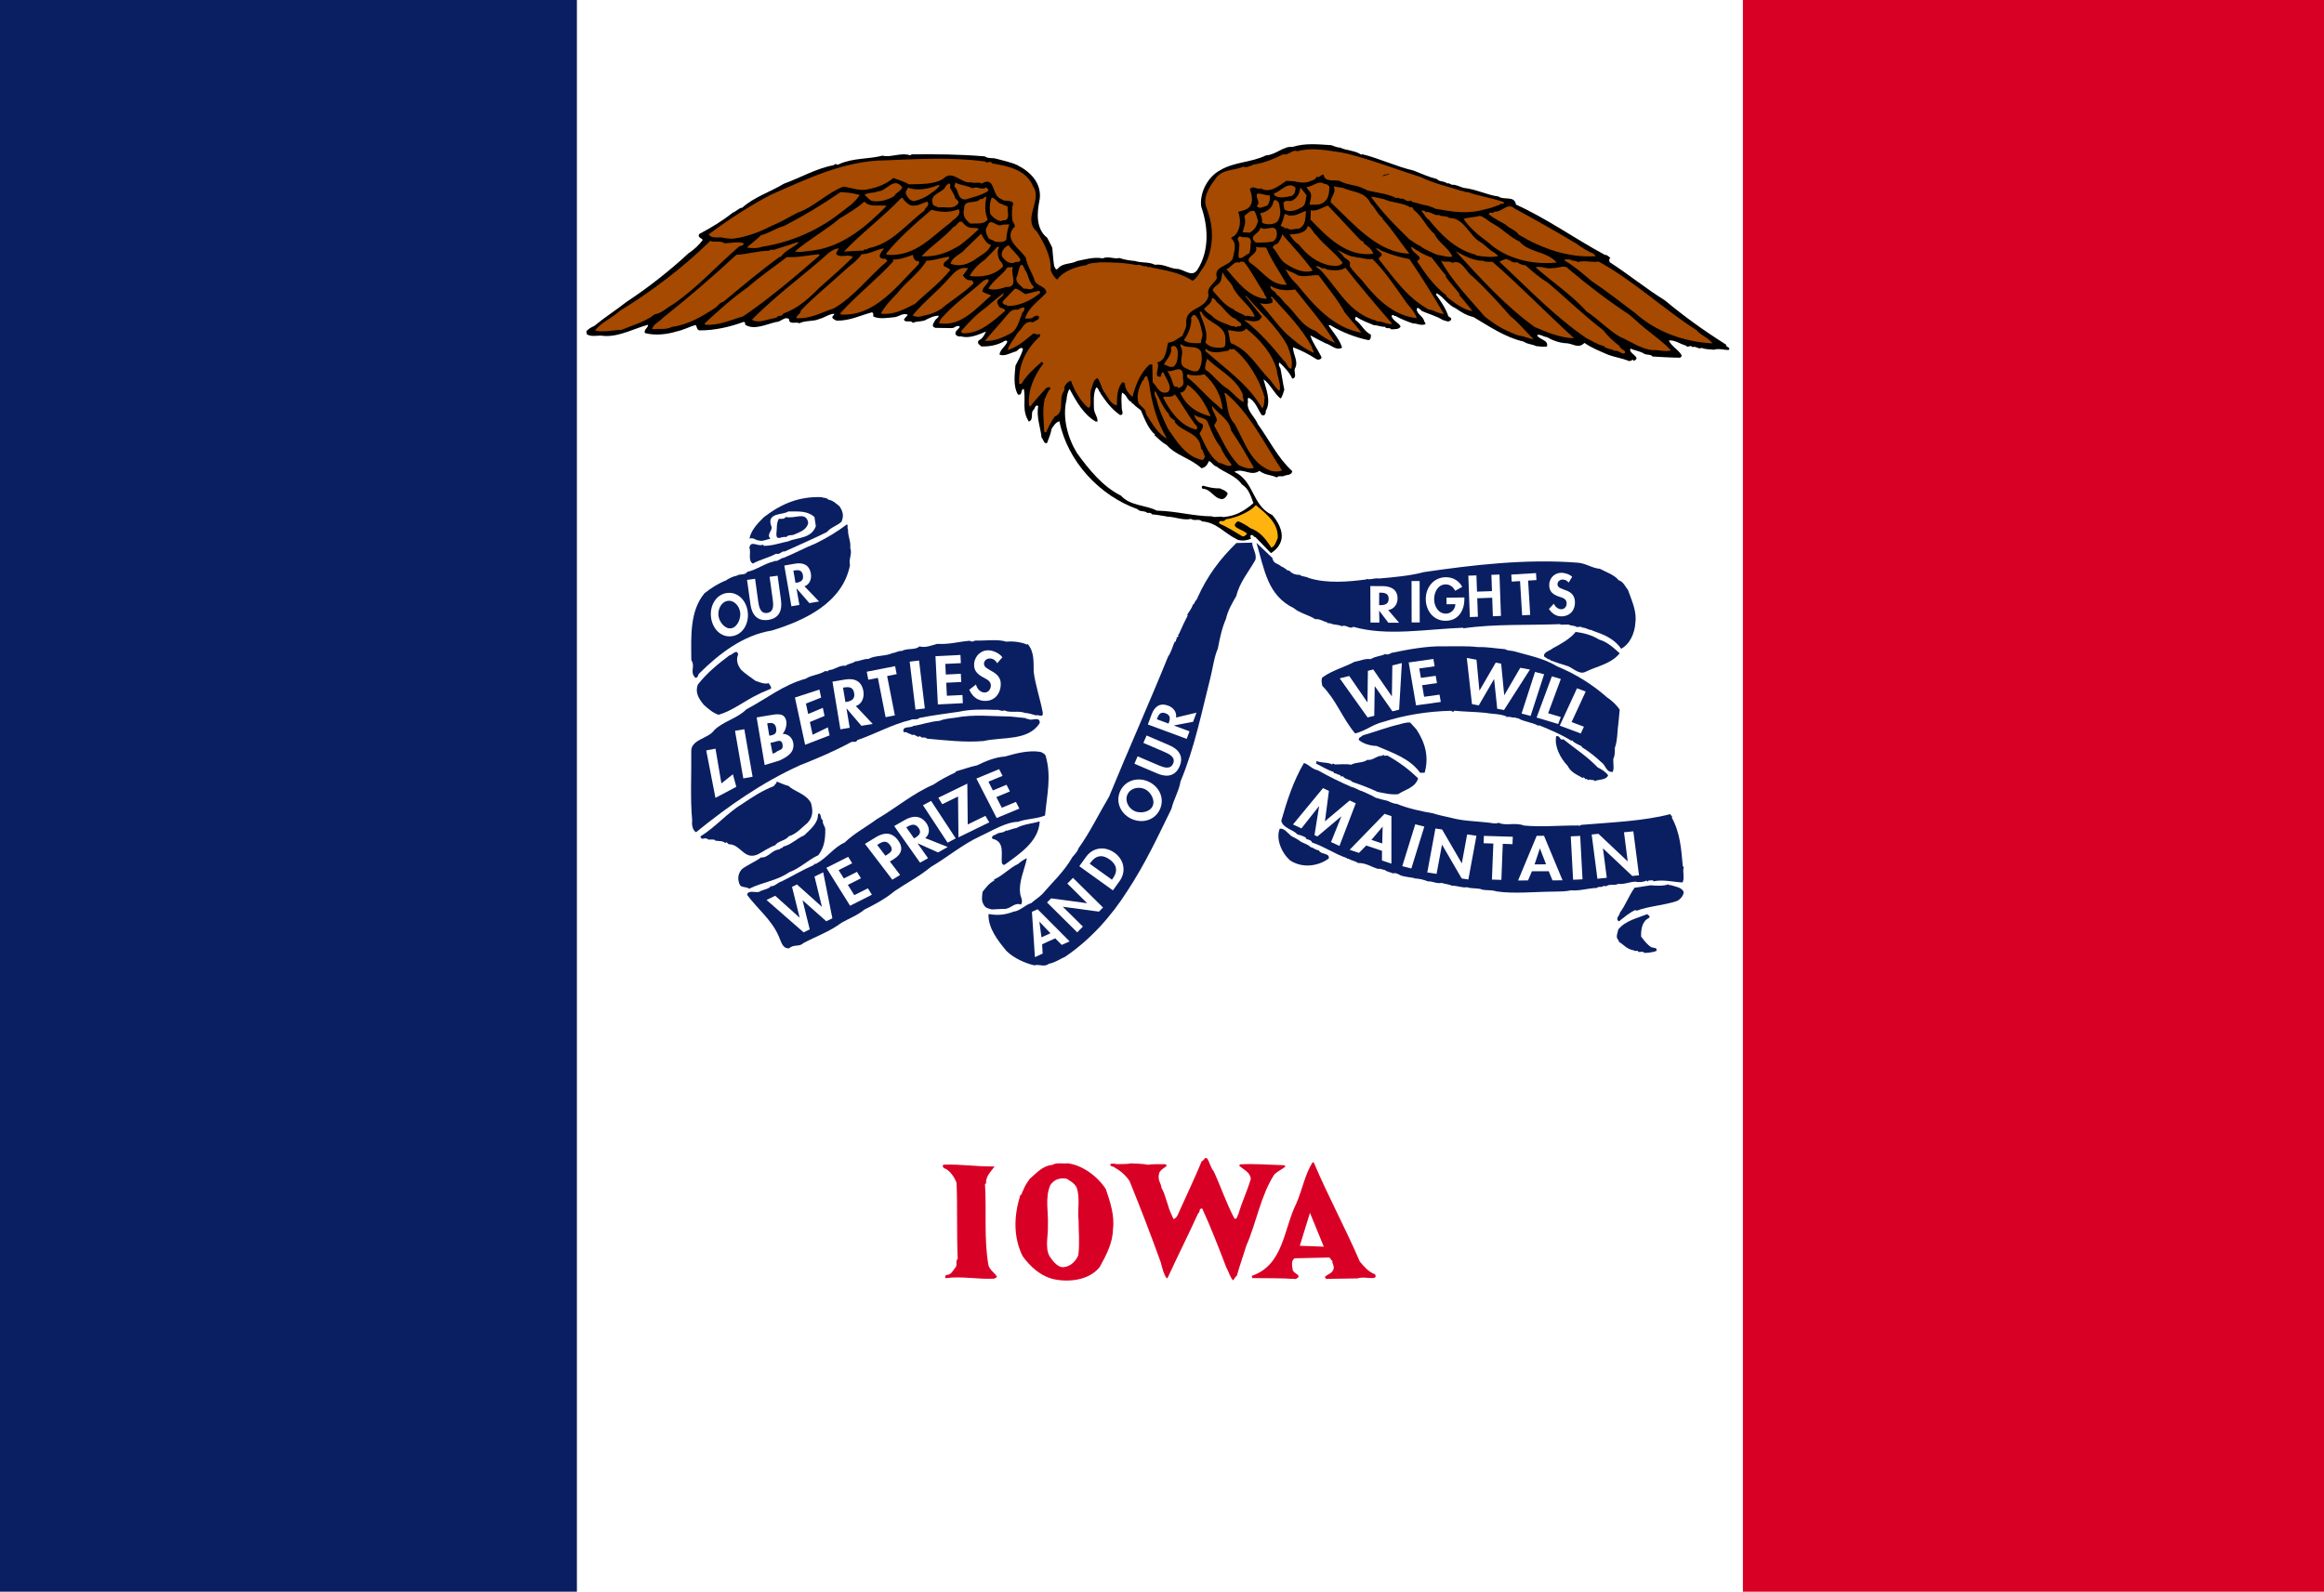 <?xml version="1.0" encoding="UTF-8" standalone="no"?>
<svg
   xmlns:dc="http://purl.org/dc/elements/1.1/"
   xmlns:cc="http://creativecommons.org/ns#"
   xmlns:rdf="http://www.w3.org/1999/02/22-rdf-syntax-ns#"
   xmlns:svg="http://www.w3.org/2000/svg"
   xmlns="http://www.w3.org/2000/svg"
   xmlns:sodipodi="http://sodipodi.sourceforge.net/DTD/sodipodi-0.dtd"
   xmlns:inkscape="http://www.inkscape.org/namespaces/inkscape"
   width="670"
   height="459"
   id="svg2"
   sodipodi:version="0.32"
   inkscape:version="0.47 r22583"
   sodipodi:docname="Flag_of_Iowa.svg"
   version="1.0"
   inkscape:output_extension="org.inkscape.output.svg.inkscape">
  <sodipodi:namedview
     inkscape:cy="226.63715"
     inkscape:cx="291.82585"
     inkscape:zoom="1.1523215"
     inkscape:window-height="1004"
     inkscape:window-width="1280"
     inkscape:pageshadow="2"
     inkscape:pageopacity="0.0"
     borderopacity="1.0"
     bordercolor="#666666"
     pagecolor="#ffffff"
     id="base"
     inkscape:window-x="-8"
     inkscape:window-y="-8"
     inkscape:current-layer="g5896"
     showgrid="false"
     inkscape:window-maximized="1" />
  <defs
     id="defs4">
    <inkscape:perspective
       sodipodi:type="inkscape:persp3d"
       inkscape:vp_x="0 : 229.5 : 1"
       inkscape:vp_y="0 : 1000 : 0"
       inkscape:vp_z="670 : 229.5 : 1"
       inkscape:persp3d-origin="335 : 153 : 1"
       id="perspective175" />
    <marker
       id="ArrowEnd"
       viewBox="0 0 10 10"
       refX="0"
       refY="5"
       markerUnits="strokeWidth"
       markerWidth="4"
       markerHeight="3"
       orient="auto">
      <path
         d="M 0,0 L 10,5 L 0,10 L 0,0 z "
         id="path7" />
    </marker>
    <marker
       id="ArrowStart"
       viewBox="0 0 10 10"
       refX="10"
       refY="5"
       markerUnits="strokeWidth"
       markerWidth="4"
       markerHeight="3"
       orient="auto">
      <path
         d="M 10,0 L 0,5 L 10,10 L 10,0 z "
         id="path10" />
    </marker>
    <inkscape:perspective
       id="perspective2985"
       inkscape:persp3d-origin="0.5 : 0.33333333 : 1"
       inkscape:vp_z="1 : 0.5 : 1"
       inkscape:vp_y="0 : 1000 : 0"
       inkscape:vp_x="0 : 0.5 : 1"
       sodipodi:type="inkscape:persp3d" />
  </defs>
  <rect
     style="opacity:1;fill:#ffffff;fill-opacity:1;fill-rule:nonzero;stroke:none;stroke-width:0.25;stroke-linecap:round;stroke-linejoin:round;stroke-miterlimit:4;stroke-dasharray:none;stroke-dashoffset:1;stroke-opacity:1"
     id="rect1893"
     width="670"
     height="459"
     x="0"
     y="0" />
  <path
     id="path70"
     d="M 502.473,459 L 670,459 L 670,3.1086245e-15 L 502.473,3.1086245e-15 L 502.473,459 z"
     style="fill:#d90026;fill-opacity:1;stroke:none" />
  <path
     id="path72"
     d="M 0,459 L 166.322,459 L 166.322,-0 L 0,-0 L 0,459 z"
     style="fill:#0a1f62;stroke:none;fill-opacity:1" />
  <path
     id="path290"
     d="M 286.746,336.374 C 285.715,337.764 284.154,339.232 284.275,341.193 L 283.974,341.512 C 284.444,348.996 283.636,357.13 284.944,364.752 C 285.281,366.328 286.969,367.128 287.451,368.253 L 286.625,368.723 C 282.075,368.969 277.043,367.947 272.807,368.572 C 272.126,368.512 272.644,367.971 272.711,367.67 C 274.308,367.7 274.729,366.34 275.621,365.257 C 275.983,364.566 275.428,363.591 276.103,363.05 C 275.778,355.331 276.061,347.516 275.772,341.079 C 275.127,339.43 273.789,337.343 272.108,336.849 C 271.945,336.398 271.493,336.398 272.012,335.857 C 277.242,335.67 281.057,336.422 286.746,336.374"
     style="fill:#d90026;stroke:none;fill-opacity:1" />
  <path
     id="path292"
     d="M 318.793,342.866 C 320.01,346.331 321.396,350.686 320.866,354.41 C 320.805,358.501 318.913,361.955 317.015,365.414 C 313.984,369.186 308.229,369.769 304.113,368.945 C 300.069,368.127 296.972,365.245 294.778,362.177 C 292.079,356.564 292.326,350.644 294.098,344.767 C 294.465,344.46 294.76,344.153 294.676,343.624 C 294.754,343.696 294.827,343.545 294.899,343.461 C 295.327,342.252 295.984,341.169 296.87,339.936 C 298.882,338.233 300.582,336.14 303.384,335.929 C 304.583,335.153 306.337,335.646 307.849,335.46 C 312.188,336.037 316.437,339.28 318.793,342.866"
     style="fill:#d90026;stroke:none;fill-opacity:1" />
  <path
     id="path294"
     d="M 349.936,337.824 C 352.087,342.462 353.558,347.059 355.932,351.475 C 356.764,351.535 356.667,350.56 357.041,350.091 C 358.017,346.656 359.62,343.371 360.602,339.936 C 360.409,337.974 358.427,337.259 357.258,336.14 L 357.475,335.767 C 361.717,335.52 365.447,335.881 370.232,336.013 L 370.618,336.374 C 369.575,337.235 368.37,337.716 367.406,338.642 C 363.441,344.719 362.247,352.545 359.283,359.277 C 358.373,362.334 357.439,364.776 356.595,367.832 C 356.071,368.217 355.86,368.915 355.408,369.216 C 354.468,367.88 354.377,367.044 353.503,365.402 C 351.412,359.915 349.074,353.905 346.603,348.503 C 345.537,348.376 346.097,349.573 345.422,349.886 C 342.596,356.083 339.475,362.297 336.654,368.422 L 336.353,368.656 C 335.491,367.453 335.075,365.66 334.66,364.072 C 331.827,356.173 328.688,348.057 325.638,340.549 C 324.698,339.136 323.071,337.577 321.456,336.777 C 321.221,336.248 320.088,336.591 320.07,335.743 C 320.516,335.436 321.354,335.568 321.89,335.706 C 323.101,335.682 325.078,335.718 326.06,335.472 C 327.579,335.592 329.399,335.544 331.002,335.881 C 332.135,335.634 334.111,335.743 335.63,335.718 C 335.925,335.622 336.389,335.917 336.323,336.224 C 335.576,336.916 334.226,337.409 334.099,338.702 C 333.756,340.441 334.762,341.253 334.871,342.625 C 335.805,344.123 336.076,345.777 336.721,347.504 C 337.052,348.936 337.763,350.205 338.324,351.559 C 339.378,351.228 339.728,349.868 340.162,348.948 C 342.265,344.273 344.657,339.22 346.453,334.858 C 347.061,334.78 347.339,333.487 348.032,334.076 C 348.737,335.117 349.002,336.705 349.936,337.824"
     style="fill:#d90026;stroke:none;fill-opacity:1" />
  <path
     id="path296"
     d="M 378.795,335.297 C 382.881,344.977 387.943,354.26 392.023,363.789 C 393.348,365.354 394.518,366.761 396.434,367.477 C 396.753,368.163 396.603,368.386 395.928,368.56 C 394.252,368.596 392.878,368.175 391.3,368.656 L 382.266,368.783 C 382.188,368.476 381.881,368.41 382.025,368.103 C 382.917,367.411 384.056,367.152 384.412,366.082 C 384.695,365.402 384.382,364.716 384.062,363.964 L 384.207,363.814 L 383.279,362.628 L 373.263,362.851 C 372.215,363.404 372.474,364.908 372.649,365.961 C 372.6,367.327 375.873,367.712 373.546,368.819 C 369.292,368.536 365.044,368.632 361.096,368.56 C 360.861,368.422 361.006,368.115 360.928,367.892 C 370.118,364.8 370.112,354.122 373.751,346.999 C 375.553,342.793 376.077,338.997 378.422,335.141 L 378.801,335.297"
     style="fill:#d90026;stroke:none;fill-opacity:1" />
  <path
     id="path298"
     d="M 310.356,342.366 C 311.483,345.374 310.573,348.797 310.947,351.896 C 310.953,355.614 311.314,358.255 310.868,361.979 C 310.29,363.435 308.807,365.059 307.144,365.318 C 305.107,365.895 303.619,363.729 302.6,362.31 C 301.178,359.771 302.239,356.119 302.1,353.46 C 302.323,349.736 301.172,345.374 302.829,341.698 C 304.083,339.924 305.74,339.599 307.572,339.924 C 308.651,340.664 309.645,341.103 310.356,342.366"
     style="fill:#ffffff;stroke:none" />
  <path
     id="path300"
     d="M 381.646,359.5 L 374.734,359.241 L 377.656,349.736 L 381.646,359.5"
     style="fill:#ffffff;stroke:none" />
  <g
     id="g5896"
     transform="matrix(1.15,0,0,1.15,-53.787,-24.828)">
    <path
       style="fill:#0a1f62;stroke:none;fill-opacity:1"
       d="M 365.731,161.475 C 366.068,163.063 366.863,162.672 368.02,163.641 C 368.635,163.851 369.178,164.369 369.714,164.73 L 369.864,164.579 C 370.636,165.397 371.401,165.752 372.618,165.728 C 373.161,166.246 374.143,166.071 374.836,166.516 C 379.344,167.936 384.725,167.503 389.413,166.871 L 389.257,166.727 C 390.329,167.082 391.3,166.456 392.445,166.655 C 395.928,166.366 400.471,165.951 403.719,165.048 C 415.898,163.262 429.373,161.673 442.221,162.684 C 444.27,162.792 445.818,164.05 447.873,164.224 C 449.482,165.097 451.392,165.668 452.562,167.082 C 453.791,167.503 454.11,168.562 454.894,169.524 C 455.942,172.46 457.135,174.939 456.744,177.821 C 456.575,180.323 455.424,183.085 453.17,184.27 C 451.917,182.321 449.609,181.015 447.542,180.299 C 447.005,180.077 446.089,179.794 445.553,179.511 L 445.023,179.523 L 445.173,179.439 C 444.486,179.301 443.866,178.783 443.263,179.03 L 443.414,178.879 C 443.028,178.657 442.426,178.819 442.046,178.831 C 441.504,178.386 440.6,178.561 439.985,178.194 L 437.936,178.23 L 437.93,178.091 C 429.819,178.422 421.533,177.995 413.596,179.15 L 413.596,178.994 C 404.268,179.349 394.439,181.172 386.039,178.771 C 385.069,179.475 384.357,178.127 383.152,178.609 C 382.459,178.254 381.549,178.266 380.941,178.127 C 380.483,177.983 380.097,177.772 379.567,177.857 L 379.567,177.7 C 378.572,177.43 377.494,176.69 376.511,176.858 C 374.824,175.763 372.606,175.354 371.136,174.097 C 364.465,170.842 363.79,164.471 361.753,157.703 L 365.731,161.487"
       id="path76" />
    <path
       style="fill:#000000;stroke:none"
       d="M 361.482,156.283 C 361.03,156.295 360.934,155.531 360.337,155.778 C 360.15,156.048 360.253,156.343 360.391,156.656 C 360.391,156.656 359.469,157.125 358.33,157.125 C 357.191,157.125 356.866,156.837 356.866,156.837 C 353.72,155.32 351.762,152.559 348.116,152.337 C 347.26,151.512 346.296,152.367 345.368,151.711 C 343.331,152.132 341.409,151.193 339.511,151.157 C 338.293,150.959 336.775,150.616 335.551,150.574 C 335.232,149.888 334.569,150.429 334.184,150.068 C 333.563,149.617 332.436,149.948 331.966,149.28 C 322.481,145.929 314.394,137.32 312.351,127.213 C 311.375,127.532 310.862,128.374 310.35,129.223 C 310.224,130.432 309.639,131.515 309.283,132.652 C 308.458,133.055 308.349,131.689 307.885,131.322 C 307.602,128.669 306.56,126.275 307.036,123.381 C 306.192,122.948 306.294,124.157 305.698,124.542 C 305.18,125.318 305.897,126.895 304.692,127.304 C 302.884,124.464 303.974,122.16 303.45,119.14 C 302.468,119.164 303.263,120.818 301.968,120.536 C 300.702,118.364 301.166,115.404 301.347,113.274 C 302.004,111.902 302.884,110.597 303.227,108.997 C 302.456,108.485 302.022,109.484 301.419,109.719 C 300.142,110.043 298.569,111.066 297.34,110.495 C 297.466,109.201 298.967,108.401 299.316,107.192 C 298.852,106.674 298.334,107.354 297.81,107.517 C 296.303,108.239 294.562,108.503 292.82,108.473 C 292.284,108.022 291.663,107.733 292.103,106.969 C 293.079,106.494 293.441,105.802 293.953,104.731 C 292.151,105.453 289.897,106.554 287.686,105.935 C 287.155,106.013 286.697,105.959 286.306,105.429 C 286.137,104.521 287.041,104.274 287.402,103.51 C 286.703,102.926 286.047,103.925 285.36,103.865 L 281.262,103.805 C 279.96,103.372 281.003,102.445 281.292,101.747 C 281.587,101.447 282.039,101.278 282.105,100.749 C 280.738,100.785 279.767,101.338 278.49,101.976 C 277.357,102.289 276.591,102.09 275.615,102.56 C 275.067,101.669 273.572,102.758 273.398,101.633 L 274.362,100.538 C 273.132,99.894 272.018,101.128 270.806,101.152 C 269.215,101.266 267.323,101.693 265.714,100.965 C 265.63,100.586 265.847,99.973 265.317,99.918 C 262.52,100.658 259.742,102.078 256.482,101.994 C 256.175,101.783 255.639,101.645 255.476,101.338 C 255.247,100.821 255.922,100.725 255.91,100.267 C 254.62,100.303 253.505,101.23 252.222,101.561 C 250.715,102.277 248.66,101.868 247.16,102.656 C 246.394,102.15 244.599,103.173 244.562,101.585 C 243.405,100.845 242.532,102.385 241.314,102.337 C 238.819,102.914 235.746,104.497 233.51,102.963 C 233.733,102.728 233.498,102.433 233.269,102.277 C 229.804,103.57 225.803,104.485 222.079,104.431 C 221.398,104.286 221.53,103.456 221.145,103.077 C 219.482,103.57 218.059,104.358 216.396,104.701 C 213.992,105.441 210.961,105.802 208.442,105.098 C 208.116,104.196 209.243,103.877 209.231,103.029 C 205.76,103.949 202.241,105.989 198.366,105.85 C 196.612,105.507 195.262,106.229 193.876,105.417 C 193.798,105.195 193.943,104.888 193.708,104.743 C 194.154,104.124 194.973,103.654 195.726,103.336 C 198.559,101.007 200.806,99.66 203.795,97.32 C 209.026,93.878 214.552,89.589 219.385,85.089 C 220.729,84.229 222.139,82.905 222.947,81.75 C 222.718,81.305 221.494,81.106 222.085,80.258 C 225.164,78.604 227.701,77.099 230.461,74.922 C 231.365,74.597 231.956,73.749 232.866,73.652 C 235.764,71.011 240.061,69.64 243.279,67.66 C 247.497,66.132 251.468,63.774 255.855,62.998 C 256.139,62.318 256.693,63.208 257.139,62.739 C 260.749,61.139 264.624,61.518 268.022,60.615 C 270.083,61.163 272.632,59.755 274.922,60.531 L 275.374,60.297 C 281.515,60.236 287.21,60.26 293.67,60.802 C 294.441,61.398 295.574,61.139 296.418,61.355 C 298.171,61.849 300.232,62.258 301.763,62.974 C 305.216,64.712 307.94,67.618 307.415,71.565 C 306.728,74.843 306.367,78.928 309.302,81.22 C 309.699,82.045 310.169,82.797 310.573,83.759 C 310.766,85.666 310.79,86.719 311.055,88.38 C 311.362,88.674 311.302,89.354 311.899,89.035 C 313.08,87.429 315.219,87.91 316.792,87.038 C 318.974,86.617 320.938,85.967 323.228,86.37 C 324.65,85.733 325.958,86.617 327.392,86.286 C 328.615,86.707 330.218,86.966 331.279,87.026 C 333.039,87.592 334.702,87.182 336.311,87.977 C 338.275,87.706 339.896,88.801 341.572,88.999 C 343.464,88.885 345.645,91.478 347.037,89.096 C 349.966,84.421 349.683,78.435 347.905,73.4 C 347.453,70.085 349.412,66.018 352.636,64.279 C 356.233,62.15 360.403,62.366 364.164,60.543 C 366.665,60.411 368.509,58.179 370.793,58.426 C 373.956,57.451 376.927,57.758 380.501,57.992 C 381.188,58.203 381.875,58.57 382.712,58.612 C 384.55,59.412 386.449,59.298 388.064,60.387 L 388.214,60.248 C 392.33,61.211 396.862,63.383 401.128,64.351 C 403.045,65.134 405.039,66.006 407.022,66.499 C 407.564,67.239 408.848,66.908 409.541,67.582 C 409.999,67.414 410.384,67.793 410.764,67.919 C 411.825,67.829 412.825,68.484 413.669,68.695 C 416.712,69.002 419.701,70.53 422.443,70.861 C 423.756,71.884 426.456,70.53 426.812,72.882 C 434.712,76.486 441.419,81.341 449.103,85.498 C 449.705,85.486 450.175,86.003 450.483,86.298 C 450.037,86.533 450.199,87.134 450.356,87.357 C 454.9,90.281 459.305,93.902 464.15,96.91 C 469.097,101.031 474.033,104.569 479.493,108.01 C 479.36,108.762 480.8,108.588 480.131,109.352 C 479.077,109.376 477.618,108.882 476.413,109.291 C 475.575,109.153 474.37,109.255 473.37,108.822 C 472.623,109.291 471.839,108.245 471.092,108.648 C 470.544,107.908 469.881,108.979 469.411,108.239 C 467.964,107.884 466.645,106.777 465.132,106.969 C 465.771,108.461 467.766,109.4 468.404,110.832 L 467.958,111.289 C 465.608,111.265 463.023,111.102 461.046,110.988 C 460.655,110.398 459.672,110.645 459.058,110.35 C 457.979,109.622 456.539,109.502 455.538,108.997 C 454.809,110.224 458.473,111.126 456.364,112.077 L 456.135,111.782 C 455.834,111.939 455.231,112.336 454.767,111.963 C 453.236,111.397 451.489,111.126 449.964,110.561 C 447.819,109.622 445.903,108.906 443.98,107.577 C 442.492,109.057 441.329,107.872 439.654,107.673 C 437.906,107.637 436.074,106.999 434.537,106.121 C 433.7,106.061 432.772,105.249 432.097,105.652 C 432.729,106.837 435.001,106.789 434.586,108.473 C 433.682,108.636 432.766,108.437 431.85,108.377 C 430.855,107.872 429.795,107.968 428.716,107.24 C 424.142,106.205 420.213,103.486 416.133,101.08 C 414.464,100.725 413.078,99.858 411.686,98.896 C 409.619,97.969 408.745,96.158 406.974,95.136 L 406.757,95.442 C 407.926,97.013 409.264,99.022 409.836,100.833 C 410.071,101.212 410.752,101.188 410.541,101.795 C 409.872,102.572 409.252,101.982 408.492,101.844 C 406.871,100.821 404.738,100.255 403.28,99.612 C 402.972,99.401 402.581,98.787 402.044,98.811 C 401.544,100.021 403.304,100.749 403.707,101.795 C 403.792,102.174 404.027,102.481 404.184,102.842 C 403.057,103.408 401.906,102.596 400.996,102.692 C 399.465,102.199 397.778,101.477 396.627,100.821 C 396.253,100.977 395.928,100.153 395.638,100.845 C 395.898,102.042 397.344,102.397 397.898,103.444 C 397.47,104.286 396.404,104.076 395.56,104.184 C 395.168,103.57 394.283,104.208 393.963,103.522 C 393.053,103.618 392.131,103.113 391.221,103.137 C 389.691,102.487 388.16,101.982 386.774,101.031 C 386.394,101.2 386.406,101.723 386.641,101.88 C 388.178,102.975 388.75,104.713 390.438,105.495 C 390.45,106.025 390.468,106.861 389.787,106.873 C 386.509,106.193 383.062,104.828 380.29,103.149 C 380.139,103.149 379.91,103.077 379.838,103.227 C 381.013,104.948 382.646,106.801 383.224,108.762 C 381.724,109.634 380.398,107.998 379.024,107.649 C 377.644,106.921 376.572,106.416 375.264,105.688 C 375.758,107.414 377.084,109.201 377.958,110.928 C 378.428,111.596 377.222,112.005 376.758,111.632 C 374.836,110.386 372.992,109.448 370.925,108.66 C 370.889,110.549 372.45,112.263 371.347,114.098 C 371.142,114.935 372.004,116.354 370.72,116.529 C 370.166,115.109 368.533,113.406 367.526,112.51 C 367.153,112.901 367.544,113.569 367.785,114.026 C 368.123,115.759 368.394,117.732 368.738,119.302 C 368.448,120.066 368.322,120.987 367.798,121.528 C 366.255,120.349 365.218,117.87 363.519,116.697 C 364.103,118.953 365.538,122.256 364.073,124.638 C 364.158,125.018 364.013,125.391 363.718,125.709 L 363.109,125.721 C 362.091,124.296 361.512,122.112 359.753,121.324 C 359.379,121.715 359.771,122.382 359.554,122.774 C 359.445,124.747 361.374,126.13 362.097,127.941 C 364.917,131.816 367.068,136.388 370.708,139.715 C 370.654,140.852 369.208,140.581 368.533,140.984 C 368.002,141.147 367.237,140.786 366.869,141.315 C 365.339,140.593 363.899,140.774 362.507,139.667 C 360.265,141.159 358.541,138.854 356.215,139.889 C 361.277,142.278 360.572,148.348 365.712,150.736 C 367.111,152.3 368.376,154.617 368.045,156.668 C 367.773,158.268 366.737,159.429 365.393,160.29 L 361.512,156.283"
       id="path78" />
    <path
       style="fill:#0a1f62;stroke:none;fill-opacity:1"
       d="M 360.681,157.655 C 360.819,157.974 360.711,157.318 360.681,157.655 C 360.711,159.105 361.958,160.585 361.458,162.028 C 359.927,164.802 357.487,167.653 356.721,171.004 C 355.625,172.917 354.6,174.614 354.118,176.75 C 353.033,179.264 352.557,181.707 352.081,184.21 C 351.141,186.351 350.822,189.089 350.195,191.603 C 348.032,200.062 346.254,209.122 342.723,217.527 C 342.319,219.969 340.999,222.039 340.445,224.397 C 336.962,231.52 333.918,238.096 329.435,244.936 C 325.331,251.397 320.143,257.191 313.791,261.504 C 312.507,262.058 311.242,262.996 309.729,263.255 C 308.542,264.193 307.536,263.303 306.023,263.646 C 303.661,263.092 300.973,261.859 299.117,260.084 C 296.93,257.473 294.435,254.279 294.586,250.79 C 297.099,251.187 298.683,251 300.871,250.188 C 302.528,250.013 303.788,248.461 305.294,248.052 C 306.041,247.36 307.313,246.572 308.126,245.724 C 310.495,242.939 313.616,240.063 315.593,236.537 C 316.033,235.996 316.925,235.148 317.136,234.306 C 319.932,230.461 322.258,225.63 324.819,221.329 C 329.574,209.712 334.997,197.619 339.601,186.231 C 340.342,185.232 340.758,183.626 341.264,182.483 C 341.421,182.555 341.493,182.471 341.56,182.405 L 341.56,181.942 C 341.704,182.014 341.704,181.875 341.777,181.791 C 341.542,181.262 342.222,181.406 342.216,181.015 L 342.06,180.877 L 342.427,180.42 L 342.349,180.347 L 342.427,180.335 C 343.078,178.807 343.801,177.351 344.53,175.895 L 344.374,175.751 C 344.886,174.909 345.555,174.145 345.838,173.146 C 345.989,173.146 346.061,173.062 346.133,172.99 C 346.2,172.448 346.875,171.979 347.013,171.383 C 349.4,166.095 352.569,161.782 356.727,157.751 L 360.675,157.667"
       id="path80" />
    <path
       style="fill:#a54a00;fill-opacity:1;stroke:none"
       d="M 382.049,59.671 C 383.496,59.869 384.713,60.14 386.165,60.567 C 391.89,62.119 397.404,64.255 403.057,66.03 C 406.281,67.63 410.095,68.448 413.379,69.519 C 413.681,69.369 414.072,69.952 414.603,69.718 C 417.58,70.789 420.93,71.246 423.684,72.245 C 424.16,73.141 422.847,72.341 422.714,72.948 C 421.587,73.279 420.532,73.833 419.327,74.007 C 414.573,75.397 411.065,74.711 406.498,73.905 C 406.034,73.538 405.196,73.406 404.581,73.117 C 403.213,72.997 402.062,72.419 400.767,72.22 C 400.682,71.691 400.007,72.082 399.622,72.01 C 399.242,71.95 398.543,71.132 397.711,71.456 C 397.549,70.927 396.801,71.468 396.494,71.107 C 394.349,70.097 391.92,69.916 389.63,69.357 C 389.166,69.074 388.479,68.863 387.943,68.569 C 386.183,67.919 384.207,67.895 382.592,66.944 C 381.368,66.595 378.807,67.402 378.608,65.362 C 377.849,65.314 377.644,66.289 376.801,65.934 C 376.445,66.854 375.529,66.794 374.782,67.191 C 373.571,67.522 372.281,67.323 371.136,67.041 L 369.238,66.932 C 367.442,68.111 365.134,70.199 362.826,68.815 C 361.928,69.285 360.91,67.943 360.096,69.026 C 360.421,69.928 360.988,71.655 360.337,72.96 C 359.608,74.338 358.168,74.374 357.185,74.699 C 357.915,76.733 357.818,79.157 356.257,80.703 C 355.962,80.926 355.504,80.938 355.438,81.401 C 356.981,82.658 356.119,84.644 355.848,86.322 C 354.992,88.53 350.804,88.169 351.858,91.327 C 351.141,92.783 349.11,93.668 349.761,95.701 C 349.008,99.341 343.904,98.541 344.145,102.56 C 344.32,103.618 343.584,104.767 343.157,105.838 C 341.879,106.476 341.138,107.402 339.625,107.505 C 339.059,109.412 339.191,111.915 336.853,112.492 C 337.781,113.382 335.648,116.378 337.763,116.023 C 337.986,115.65 337.817,114.898 338.426,114.959 C 338.986,116.463 340.933,118.695 339.523,119.94 C 337.335,120.584 336.829,118.4 335.744,117.437 L 335.648,112.973 L 334.967,112.985 C 332.587,115.157 331.508,118.057 330.664,121.113 C 329.815,120.373 328.724,119.116 328.772,117.744 C 328.615,117.521 328.386,117.449 328.079,117.461 C 326.826,119.068 326.795,121.125 326.765,123.243 C 325.018,122.828 324.524,121.101 323.499,119.753 C 322.794,118.634 322.698,117.497 321.908,116.378 C 320.715,116.86 320.745,118.376 320.239,119.447 C 319.889,120.975 320.456,122.322 319.956,123.772 L 319.498,123.784 C 317.642,122.16 316.141,119.609 315.249,117.058 C 314.496,117.227 313.755,118.003 313.55,118.917 C 313.791,119.585 313.116,119.988 313.05,120.517 C 312.411,122.346 313.532,125.12 311.2,126.016 C 310.242,127.388 309.669,128.543 309.018,129.999 C 308.789,130.077 308.711,129.854 308.554,129.788 C 308.422,127.129 308.054,124.266 308.681,121.594 C 309.193,120.752 309.32,119.765 310.139,119.056 C 309.97,118.304 309.223,118.857 308.928,119.013 C 307.668,120.481 306.108,122.112 305.005,123.568 L 304.77,123.279 C 304.312,119.645 306.047,115.747 308.331,112.739 L 307.946,112.3 C 306.005,114.008 304.143,115.638 302.829,117.858 L 302.299,117.87 C 301.889,113.112 304.221,108.81 307.5,105.935 C 307.644,105.628 307.337,105.489 307.259,105.261 C 306.662,105.886 306.415,104.984 305.74,105.297 C 303.8,106.849 301.865,108.636 299.376,109.376 C 299.798,107.848 301.064,106.53 301.865,105.074 C 303.275,103.841 303.541,101.856 305.824,102.409 C 306.192,101.88 307.638,101.844 307.162,100.869 C 306.391,100.352 305.728,101.434 304.969,101.459 L 303.757,101.477 C 304.607,98.649 306.927,97.32 309.079,94.991 C 309.042,93.253 306.692,93.457 306.126,91.881 C 305.553,89.92 304.227,88.283 303.95,86.238 C 302.462,83.928 298.545,81.822 300.756,78.814 C 301.805,78.261 300.576,77.382 300.558,76.618 C 300.383,75.415 300.419,73.821 300.768,72.527 C 300.063,71.553 298.557,72.269 297.864,71.529 C 295.273,70.903 296.442,65.5 292.844,67.63 C 292.151,67.113 291.103,67.66 290.259,67.299 C 287.692,67.744 285.631,63.996 283.256,66.391 C 281.015,67.889 277.441,67.732 274.561,67.805 C 273.482,67.077 271.957,66.722 270.728,66.216 C 268.944,67.769 266.612,68.659 264.19,69.086 C 262.153,69.507 260.236,68.647 258.182,68.388 C 254.192,69.916 250.854,73.478 246.714,74.934 C 244.538,76.041 242.52,77.298 240.115,78.261 C 237.409,79.668 234.776,80.649 231.829,81.245 C 230.244,81.575 229.178,81.443 227.502,81.106 C 226.514,81.13 224.923,81.317 224.447,80.342 C 229.154,76.829 234.535,73.303 239.94,70.458 C 249.407,66.301 258.495,61.873 268.818,61.789 C 277.309,61.446 285.119,60.976 293.718,62.071 C 294.26,62.823 295.068,61.602 295.465,62.565 C 299.503,63.232 304.005,64.117 305.764,68.322 C 308.199,71.974 302.908,76.414 306.777,79.741 C 308.506,82.586 310.326,85.793 310.175,89.366 C 310.495,90.19 311.049,91.243 311.82,91.682 C 313.363,89.517 316.684,88.392 319.028,88.109 C 319.998,87.405 321.372,87.604 322.577,87.357 C 325.536,87.369 328.802,87.441 331.701,88.061 C 332.526,87.73 333.46,88.626 334.286,88.307 C 334.376,88.837 335.124,88.356 335.431,88.662 C 339.324,89.481 342.439,89.872 345.754,91.995 C 346.953,91.279 347.664,89.601 348.628,88.368 C 351.111,83.928 351.147,78.694 349.297,73.881 C 348.176,71.33 349.785,68.647 351.334,66.638 C 353.021,63.876 355.92,64.49 358.475,63.377 C 359.24,63.738 360.289,63.184 360.964,62.871 C 363.465,62.517 366.098,61.47 368.424,60.285 C 369.871,60.621 370.817,58.931 372.046,59.521 C 375.288,58.546 379.018,59.214 382.067,59.671"
       id="path82" />
    <path
       style="fill:#a54a00;stroke:none"
       d="M 272.952,68.509 C 272.747,69.495 271.463,69.754 270.951,70.753 C 269.306,71.775 267.118,72.353 265.208,71.938 C 264.515,71.505 264.129,70.975 263.509,70.458 C 264.401,69.754 265.853,70.109 266.901,69.555 C 268.956,69.658 270.764,65.759 272.952,68.521"
       id="path84" />
    <path
       style="fill:#a54a00;stroke:none"
       d="M 290.566,68.815 C 291.765,68.099 292.856,69.435 293.977,68.581 C 294.134,68.803 294.821,69.098 294.375,69.555 C 292.73,70.578 290.843,70.999 288.957,71.577 C 286.685,71.847 287.234,69.176 286.004,68.382 L 286.288,67.384 C 287.511,68.039 289.186,68.087 290.566,68.815"
       id="path86" />
    <path
       style="fill:#a54a00;stroke:none"
       d="M 285.106,68.93 C 285.504,69.754 286.203,70.644 286.221,71.33 C 286.679,71.625 287.529,72.365 286.776,72.822 C 285.673,74.152 283.684,73.351 282.021,73.61 C 281.557,73.243 280.647,73.339 280.557,72.587 C 279.888,69.952 283.16,70.109 283.949,68.124 L 284.618,67.582 C 285.45,67.781 284.63,68.484 285.1,68.93"
       id="path88" />
    <path
       style="fill:#000000;stroke:none"
       d="M 395.144,65.146 C 394.626,65.621 393.861,65.404 393.342,65.867 C 393.553,65.182 394.469,65.464 394.843,65.146 L 395,65.302 L 395.144,65.146"
       id="path90" />
    <path
       style="fill:#a54a00;stroke:none"
       d="M 282.353,68.003 C 281.846,69.074 280.418,69.79 279.671,70.41 C 278.399,71.27 277.495,71.589 275.989,72.01 C 274.85,71.95 274.38,71.21 273.898,70.235 C 273.657,69.567 274.259,69.164 274.398,68.635 C 276.772,69.567 279.713,68.894 281.895,68.015 L 282.353,68.003"
       id="path92" />
    <path
       style="fill:#a54a00;stroke:none"
       d="M 262.291,70.482 C 261.05,72.479 259.098,73.664 257.085,75.228 C 251.637,79.506 244.568,82.466 237.837,83.452 C 236.632,83.934 235.27,83.807 234.047,83.687 C 234.788,82.833 236.505,81.672 237.548,80.577 C 239.735,79.999 241.152,78.838 243.339,78.249 C 248.214,75.722 252.939,72.894 257.495,69.754 C 258.863,69.802 260.996,70.061 262.291,70.482"
       id="path94" />
    <path
       style="fill:#a54a00;stroke:none"
       d="M 380.037,68.436 C 379.994,69.874 379.886,71.763 378.235,72.563 C 377.18,73.117 376.114,72.834 375.053,72.936 C 375.18,71.799 376.059,70.259 374.752,69.224 L 374.276,68.484 C 375.945,68.448 377.271,66.607 378.892,67.769 C 379.271,67.618 379.88,68.051 380.037,68.436"
       id="path96" />
    <path
       style="fill:#a54a00;stroke:none"
       d="M 371.546,68.629 C 371.564,69.447 371.353,70.283 370.678,70.68 C 369.322,71.011 367.279,71.444 366.273,70.554 L 366.11,70.109 C 367.924,69.615 369.611,66.92 371.546,68.629"
       id="path98" />
    <path
       style="fill:#a54a00;stroke:none"
       d="M 390.378,72.599 C 391.619,73.785 392.107,75.373 393.421,76.323 L 393.348,76.474 C 395.759,79.073 398.037,82.658 400.068,85.191 C 392.167,84.981 386.244,77.851 380.35,72.293 C 380.398,70.849 381.893,69.838 381.097,68.334 C 381.7,68.388 382.55,68.605 383.303,68.659 C 386.063,69.892 389.016,69.603 390.372,72.599"
       id="path100" />
    <path
       style="fill:#a54a00;stroke:none"
       d="M 374.318,70.53 C 374.035,71.601 374.221,73.183 372.866,73.664 C 371.823,74.302 370.015,74.946 368.78,74.14 C 368.617,73.61 368.605,72.997 368.515,72.401 C 369.256,71.48 370.262,72.431 371.076,71.655 C 372.197,70.963 372.63,69.814 372.757,68.593 L 374.312,70.53"
       id="path102" />
    <path
       style="fill:#a54a00;stroke:none"
       d="M 273.09,71.39 C 273.717,72.13 274.338,72.798 275.103,73.093 C 276.778,73.43 277.899,72.491 279.255,72.16 C 280.038,73.129 278.604,73.622 278.544,74.374 C 273.765,77.966 270.457,82.658 264.413,83.856 C 264.196,84.397 263.497,83.807 263.286,84.409 L 258.356,84.668 C 262.804,79.951 268.034,76.125 272.711,71.246 L 273.241,71.234 L 273.09,71.39"
       id="path104" />
    <path
       style="fill:#a54a00;stroke:none"
       d="M 294.031,70.927 C 293.694,72.984 293.579,74.723 294.381,76.606 C 293.501,77.99 291.44,77.497 290.078,77.683 C 288.614,76.582 288.059,75.607 288.475,73.857 C 288.421,71.432 291.416,72.882 292.525,71.493 C 293.212,71.703 293.495,70.873 294.031,70.927"
       id="path106" />
    <path
       style="fill:#a54a00;stroke:none"
       d="M 297.478,72.599 L 299.395,73.388 C 299.19,74.302 300.063,76.323 298.786,76.805 C 298.412,76.901 298.027,76.672 297.804,77.051 C 296.743,76.931 295.658,76.125 295.032,75.228 C 294.778,73.869 294.893,72.196 295.399,71.132 C 296.315,71.258 296.713,72.305 297.478,72.587"
       id="path108" />
    <path
       style="fill:#a54a00;stroke:none"
       d="M 269.035,73.219 C 263.689,78.64 258.025,83.314 250.757,84.385 C 249.172,84.487 247.437,84.981 246.063,84.644 C 249.486,81.678 253.909,79.235 257.26,76.36 C 259.357,75.102 261.683,73.761 263.466,72.13 C 264.72,73.688 267.353,72.882 269.035,73.219"
       id="path110" />
    <path
       style="fill:#a54a00;stroke:none"
       d="M 365.062,70.578 C 365.23,71.408 365.025,72.479 364.435,73.171 C 363.525,73.339 362.404,74.194 361.856,73.219 C 362.898,72.293 361.512,71.408 361.862,70.199 C 363.073,69.94 363.923,70.68 365.062,70.578"
       id="path112" />
    <path
       style="fill:#a54a00;stroke:none"
       d="M 400.345,73.598 C 400.947,73.43 401.032,73.881 401.195,74.254 C 403.274,75.722 404.4,78.664 406.407,80.282 C 407.365,82.454 409.902,83.687 410.861,85.943 C 409.728,86.19 408.269,85.618 407.052,85.486 C 405.6,84.842 403.991,84.192 402.755,83.242 C 401.683,82.809 400.984,82.141 400.14,81.636 C 396.651,78.224 393.312,74.958 390.492,70.939 C 391.48,70.915 392.625,71.342 393.77,71.541 C 395.687,72.491 398.416,72.353 400.345,73.598"
       id="path114" />
    <path
       style="fill:#a54a00;stroke:none"
       d="M 367.719,74.314 C 367.816,75.15 367.617,76.36 366.948,77.202 C 365.984,77.978 364.236,78.026 363.163,77.436 C 363.218,76.606 363.049,75.77 362.657,75.102 C 364.242,74.759 365.815,73.821 366.002,72.082 C 366.074,71.775 366.598,71.613 366.833,71.902 C 367.677,72.341 367.478,73.478 367.719,74.314"
       id="path116" />
    <path
       style="fill:#a54a00;stroke:none"
       d="M 287.113,74.043 C 287.909,75.686 285.799,76.486 285.137,77.346 C 280.207,81.01 276.296,85.943 269.228,85.486 L 268.92,85.191 C 271.945,81.413 276.188,77.683 280.286,74.182 C 282.654,74.892 284.859,74.922 287.113,74.043"
       id="path118" />
    <path
       style="fill:#a54a00;stroke:none"
       d="M 387.847,81.822 L 388.696,82.339 L 388.546,82.49 C 389.395,83.23 390.703,83.958 391.034,85.239 C 384.375,86.063 379.482,81.022 375.288,76.642 L 375.384,74.29 C 376.837,74.711 378.253,73.55 379.687,73.141 L 387.841,81.822"
       id="path120" />
    <path
       style="fill:#a54a00;stroke:none"
       d="M 362.163,77.003 C 361.814,78.297 361.307,79.295 360.03,79.927 L 358.282,79.825 C 358.704,78.224 359.216,77.533 358.722,75.722 C 359.469,75.168 360.132,74.326 361.199,74.452 C 361.747,75.277 361.844,76.179 362.163,77.003"
       id="path122" />
    <path
       style="fill:#a54a00;stroke:none"
       d="M 374.179,74.464 C 373.986,76.149 374.258,78.11 372.305,78.976 C 371.238,78.862 370.341,79.482 369.491,78.826 L 368.882,78.838 C 368.732,78.459 368.117,78.471 367.81,78.164 C 368.243,77.334 368.527,76.498 368.738,75.499 C 369.099,74.819 369.575,75.794 370.106,75.62 C 371.702,75.818 372.817,74.88 374.179,74.476"
       id="path124" />
    <path
       style="fill:#a54a00;stroke:none"
       d="M 442.058,82.749 C 443.372,83.711 444.987,84.734 446.21,85.173 L 446.831,85.829 C 440.009,86.286 433.356,83.928 427.589,80.493 C 426.492,79.085 425.353,79.025 424.112,77.851 C 422.732,77.051 421.352,76.396 420.038,75.361 C 420.02,74.525 421.177,75.337 421.388,74.645 C 423.365,74.904 424.6,72.232 426.456,73.857 C 431.524,76.63 437.135,79.765 442.058,82.749"
       id="path126" />
    <path
       style="fill:#a54a00;stroke:none"
       d="M 405.154,74.855 C 405.991,75.066 406.612,75.722 407.516,75.475 C 407.986,76.005 409.414,75.595 410.113,76.251 C 413.747,76.179 415.145,80.691 417.76,82.219 C 419.134,82.947 420.002,84.301 421.533,85.017 C 421.768,85.396 422.148,85.311 422.238,85.841 C 420.273,86.19 418.755,85.925 416.851,85.666 L 416.844,85.498 C 411.963,84.325 408.167,80.691 404.961,76.672 C 404.039,76.167 403.792,75.042 403.093,74.525 C 403.316,74.29 403.695,74.362 403.93,74.501 C 404.244,75.03 404.69,74.561 405.154,74.855"
       id="path128" />
    <path
       style="fill:#a54a00;stroke:none"
       d="M 289.644,78.604 C 290.409,78.886 291.464,78.567 292.157,79.001 C 290.675,80.468 289.252,81.648 287.463,83.043 C 284.546,84.854 281.382,86.136 277.815,85.829 C 280.261,83.206 283.479,81.166 285.848,78.459 C 286.752,78.285 286.944,76.769 288.023,77.274 C 288.487,77.876 288.957,78.309 289.644,78.604"
       id="path130" />
    <path
       style="fill:#a54a00;stroke:none"
       d="M 299.798,77.851 C 299.37,79.073 299.093,80.366 299.045,81.726 C 298.153,82.502 297.315,82.291 296.171,82.171 C 295.785,81.726 295.104,81.738 294.64,81.377 C 294.164,80.541 293.453,79.199 294.345,78.273 C 294.977,75.98 296.622,78.519 297.749,78.05 C 298.352,77.803 299.268,77.93 299.798,77.851"
       id="path132" />
    <path
       style="fill:#a54a00;stroke:none"
       d="M 421.075,77.683 C 423.69,79.145 425.323,81.082 427.704,82.165 C 430.114,84.981 434.586,84.583 437.002,87.417 C 431.018,88.073 424.233,86.473 419.809,82.327 C 417.809,80.872 415.26,78.874 413.687,76.486 C 414.814,76.077 416.338,76.125 417.766,75.71 C 418.911,75.98 419.924,77.112 421.075,77.683"
       id="path134" />
    <path
       style="fill:#a54a00;stroke:none"
       d="M 376.74,80.553 C 378.614,83.007 381.308,84.77 383.345,87.447 C 382.682,88.614 381.079,88.187 380.019,88.133 C 376.813,87.369 374.577,85.678 372.311,82.845 C 371.389,82.339 370.606,81.293 370.057,80.402 C 371.648,80.21 374.004,80.318 374.637,78.249 C 375.638,78.754 375.969,79.963 376.74,80.553"
       id="path136" />
    <path
       style="fill:#a54a00;stroke:none"
       d="M 366.857,79.939 C 366.954,80.847 366.671,81.678 365.845,82.165 C 364.561,82.412 362.971,82.442 361.603,82.4 C 359.439,80.703 362.615,80.258 362.736,78.664 C 364.2,79.692 366.574,77.436 366.857,79.939"
       id="path138" />
    <path
       style="fill:#a54a00;stroke:none"
       d="M 292.874,80.493 C 293.344,81.329 294.061,82.749 295.206,83.019 C 294.489,84.866 292.681,85.498 291.187,86.677 C 289.391,87.85 287.36,88.578 285.064,87.718 C 285.552,85.889 287.595,85.462 288.704,84.078 L 292.567,80.354 L 293.019,80.354 L 292.874,80.493"
       id="path140" />
    <path
       style="fill:#a54a00;stroke:none"
       d="M 228.406,82.598 C 230.305,82.562 231.51,82.081 233.191,82.574 C 233.209,83.477 232.287,83.043 231.847,83.585 C 226.11,88.554 221.892,93.433 215.54,97.885 C 213.962,98.685 212.702,100.153 210.888,100.412 C 208.58,102.277 205.41,103.101 202.548,104.31 C 200.505,104.346 197.938,105.014 195.949,104.455 C 197.426,102.457 200.36,101.242 202.144,99.539 C 210.153,94.666 218.216,88.506 224.827,81.997 C 226.05,82.502 227.249,81.786 228.406,82.598"
       id="path142" />
    <path
       style="fill:#a54a00;stroke:none"
       d="M 246.852,82.574 C 245.207,83.904 243.628,84.385 242.447,86.075 L 242.297,85.937 C 237.361,89.517 232.673,93.487 228.051,97.307 C 227.291,97.392 226.779,98.246 226.183,98.709 C 222.82,100.905 219.451,102.951 215.215,103.57 C 213.636,104.358 212.033,103.949 210.219,104.136 C 210.641,102.758 212.003,102.349 212.889,101.35 C 219.15,96.369 225.339,91.081 231.359,85.486 C 234.161,85.348 236.801,84.463 239.537,84.475 C 239.898,83.934 240.82,84.451 241.266,84.054 C 243.152,83.489 244.96,82.917 246.84,82.267 L 246.852,82.574"
       id="path144" />
    <path
       style="fill:#a54a00;stroke:none"
       d="M 375.873,89.438 C 373.54,90.245 371.082,89.011 369.081,87.694 C 367.538,86.743 367.044,84.782 365.881,83.747 C 365.785,82.917 366.773,82.971 367.219,82.502 C 367.508,81.822 368.177,81.196 368.159,80.294 C 370.726,83.194 373.45,86.16 375.873,89.444"
       id="path146" />
    <path
       style="fill:#a54a00;stroke:none"
       d="M 360.379,82.129 C 360.18,83.266 360.349,84.102 359.915,85.173 C 359.011,85.335 358.427,86.485 357.36,86.286 C 356.95,84.77 357.975,83.079 357.107,81.81 C 356.95,81.365 357.24,80.908 357.619,80.823 C 358.62,81.479 360.114,80.456 360.379,82.129"
       id="path148" />
    <path
       style="fill:#a54a00;stroke:none"
       d="M 256.97,83.868 C 256.982,84.397 256.235,84.71 256.476,85.396 C 257.633,86.346 259.357,85.179 260.586,86.051 C 257.766,88.849 255.012,91.255 252.179,93.746 C 249.51,96.453 246.756,98.944 243.14,100.219 C 242.628,101.224 242.007,100.412 241.417,101.242 C 240.742,101.422 240.284,101.501 239.531,101.669 C 238.175,102.006 236.511,102.572 235.282,101.759 C 241.146,95.719 248.467,90.479 254.566,84.969 C 255.313,84.433 256.066,83.958 256.97,83.868"
       id="path150" />
    <path
       style="fill:#a54a00;stroke:none"
       d="M 268.263,86.497 C 268.866,86.25 268.956,86.864 269.264,87.002 C 264.865,90.672 260.96,95.9 255.861,98.896 C 252.619,99.943 250.004,101.597 246.431,101.374 C 246.412,100.538 247.545,100.364 247.527,99.461 C 250.866,95.966 254.596,93.006 258.386,89.517 C 259.869,88.121 261.665,87.014 262.767,85.335 C 264.515,85.372 266.54,84.18 268.354,83.844 C 268.064,84.523 266.202,86.172 268.257,86.497"
       id="path152" />
    <path
       style="fill:#a54a00;stroke:none"
       d="M 299.611,83.079 C 300.63,84.499 301.859,85.384 302.57,86.653 C 302.594,87.64 301.365,86.978 300.919,87.519 C 299.557,87.706 298.786,86.966 298.002,85.925 C 297.52,84.794 298.629,83.477 299.611,83.079"
       id="path154" />
    <path
       style="fill:#a54a00;stroke:none"
       d="M 297.267,83.513 C 296.683,84.511 296.857,85.558 297.255,86.617 C 297.575,87.146 298.268,87.664 298.207,88.416 C 296.134,90.66 292.808,91.189 289.837,90.798 C 290.711,89.192 292.199,87.706 293.694,86.695 C 294.809,85.618 295.622,84.686 296.737,83.525 L 297.267,83.513"
       id="path156" />
    <path
       style="fill:#a54a00;stroke:none"
       d="M 252.155,85.708 C 245.822,91.165 239.868,96.285 233.065,100.917 C 229.967,101.808 226.815,103.312 223.543,103.005 C 223.543,102.854 223.465,102.782 223.386,102.716 C 226.809,99.527 230.455,96.261 234.264,93.608 C 237.319,90.894 240.983,88.392 244.044,86.051 C 247.081,86.202 249.42,85.546 252.149,85.335 L 252.155,85.708"
       id="path158" />
    <path
       style="fill:#a54a00;stroke:none"
       d="M 364.212,83.711 C 365.496,86.936 367.683,89.836 369.346,92.982 C 365.562,93.217 363.513,89.944 360.813,87.94 C 357.74,86.124 362.507,85.642 361.627,83.452 C 362.615,83.819 363.218,83.501 364.212,83.711"
       id="path160" />
    <path
       style="fill:#a54a00;stroke:none"
       d="M 277.001,86.99 C 277.622,87.579 276.573,88.283 276.206,88.741 C 271.084,94.005 265.624,101.019 257.489,100.448 L 257.483,100.069 C 261.851,95.274 266.558,91.694 270.704,87.134 L 270.62,86.677 C 272.289,86.707 274.024,86.075 275.603,85.498 C 275.694,86.184 276.091,87.086 276.778,87.062 C 276.857,87.146 276.929,87.062 277.001,86.99"
       id="path162" />
    <path
       style="fill:#a54a00;stroke:none"
       d="M 284.799,85.979 C 284.594,87.122 283.076,87.002 283.329,88.283 C 283.871,88.578 284.48,88.789 285.022,89.234 C 282.732,92.242 278.93,95.124 276.176,97.765 C 273.627,99.034 270.855,100.682 267.582,100.219 C 268.528,98.463 270.156,96.688 271.716,95.136 C 273.928,92.206 277.224,90.082 279.05,86.942 C 280.948,86.978 282.901,86.1 284.799,85.979"
       id="path164" />
    <path
       style="fill:#a54a00;stroke:none"
       d="M 405.702,86.202 C 406.799,87.543 407.974,89.258 409.215,90.6 L 409.227,90.973 C 410.24,92.549 411.71,93.878 412.735,95.455 L 412.584,95.593 C 413.675,96.79 414.922,98.354 415.935,99.612 C 413.578,99.293 411.18,97.38 409.33,95.9 L 409.474,95.743 C 406.311,93.397 404.117,90.257 401.996,87.05 C 402.376,86.888 402.972,86.418 402.508,85.967 C 401.882,85.161 400.502,84.499 400.55,83.44 C 402.171,84.547 403.864,85.57 405.696,86.202"
       id="path166" />
    <path
       style="fill:#a54a00;stroke:none"
       d="M 393.602,84.656 C 395.669,85.51 397.886,86.148 400.098,86.557 C 403.075,90.882 406.064,95.743 408.745,100.303 C 407.456,100.328 406.22,99.305 404.852,99.178 C 402.008,97.494 399.845,95.653 397.507,92.904 C 395.867,91.045 393.993,88.59 392.432,86.581 C 392.342,85.967 393.481,85.877 393.083,85.125 L 391.691,83.868 C 392.523,83.771 392.921,84.596 393.602,84.656"
       id="path168" />
    <path
       style="fill:#a54a00;stroke:none"
       d="M 386.726,86.015 L 386.732,86.172 C 388.015,86.063 389.251,86.791 390.836,86.533 C 394.017,89.637 396.765,93.83 399.351,97.482 C 400.285,98.673 401.526,99.93 401.942,101.362 C 396.615,100.797 392.517,97.247 388.925,92.783 C 387.75,91.219 386.129,89.896 385.105,88.247 C 385.755,86.719 383.707,86.617 383.375,85.558 L 381.983,84.229 C 383.67,85.017 384.978,85.979 386.726,86.015"
       id="path170" />
    <path
       style="fill:#a54a00;stroke:none"
       d="M 418.55,86.978 C 419.237,87.345 419.918,87.182 420.906,87.237 C 427.872,93.289 433.929,99.6 441.365,106.404 C 438.026,106.332 434.501,104.888 431.512,103.594 C 424.112,98.294 417.809,91.243 411.662,84.559 C 413.741,85.721 416.272,87.026 418.55,86.978"
       id="path172" />
    <path
       style="fill:#a54a00;stroke:none"
       d="M 303.691,89.198 C 304.704,90.467 304.595,92.374 305.987,93.547 C 305.33,94.63 304.246,93.806 303.414,93.981 C 302.793,93.241 301.492,92.669 301.534,91.303 C 302.13,90.612 302.402,85.757 303.691,89.198"
       id="path174" />
    <path
       style="fill:#a54a00;stroke:none"
       d="M 300.714,88.59 C 299.919,90.13 302.347,93.704 299.003,93.547 C 297.195,94.125 295.99,94.456 294.537,93.951 C 295.857,91.797 298.027,90.539 299.352,88.626 C 299.955,88.602 300.033,88.602 300.714,88.59"
       id="path176" />
    <path
       style="fill:#a54a00;stroke:none"
       d="M 358.596,87.237 C 360.391,89.402 361.976,92.537 363.706,95.16 C 363.718,95.689 364.326,95.9 364.266,96.507 C 360.012,96.369 356.884,92.128 354.233,89.071 C 355.366,88.753 356.233,86.84 357.463,87.495 C 357.68,86.954 358.216,87.333 358.596,87.237"
       id="path178" />
    <path
       style="fill:#a54a00;stroke:none"
       d="M 289.487,88.837 C 289.048,89.444 288.68,89.986 288.162,90.684 C 288.788,91.502 289.331,92.019 290.391,91.845 C 290.626,92.218 291.09,92.669 290.566,92.904 C 288.114,95.226 285.414,96.802 282.582,99.142 C 281.834,99.612 280.78,100.081 279.803,100.412 C 278.442,100.586 276.869,101.525 275.561,100.658 C 278.514,97.109 281.798,94.678 284.763,91.279 C 285.944,89.896 287.282,88.506 289.108,88.837 L 289.487,88.837"
       id="path180" />
    <path
       style="fill:#a54a00;stroke:none"
       d="M 410.897,87.531 C 413.15,86.418 414.283,89.799 415.748,90.75 C 419.388,94.089 422.346,97.356 425.384,100.845 C 427.378,102.325 429.421,105.002 431.271,106.626 C 429.909,106.506 428.831,105.85 427.463,105.736 C 424.094,104.509 421.792,103.209 419.008,100.983 C 415.579,96.977 410.692,92.007 407.998,86.912 C 408.998,87.579 409.969,86.791 410.897,87.531"
       id="path182" />
    <path
       style="fill:#a54a00;stroke:none"
       d="M 427.131,87.333 C 427.752,87.85 428.439,88.049 429.198,88.121 C 431.054,89.739 432.603,91.153 434.682,92.386 C 438.858,95.852 443.89,100.749 448.289,104.064 C 448.524,104.208 448.602,104.581 448.982,104.418 L 448.837,104.581 C 449.928,105.989 451.32,107.246 452.863,108.425 L 452.791,108.576 C 452.797,108.732 453.026,108.732 453.176,108.72 L 453.032,108.882 C 453.49,109.177 454.026,109.46 454.261,109.917 C 453.532,110.904 452.664,109.255 451.531,109.586 C 450.76,108.997 449.548,109.177 448.922,108.437 C 447.246,107.944 445.933,107.144 444.402,106.344 C 436.387,100.833 429.933,94.005 422.654,87.188 C 423.329,86.876 423.552,86.719 424.383,86.545 C 425.372,86.827 426.155,87.718 427.125,87.321"
       id="path184" />
    <path
       style="fill:#a54a00;stroke:none"
       d="M 440.401,86.653 C 440.865,87.098 441.769,86.852 442.311,87.297 C 443.896,86.803 445.879,87.447 447.542,87.182 C 456.225,91.917 463.897,99.178 472.056,104.37 C 473.382,105.85 474.979,106.205 476.082,107.697 C 469.013,107.318 462.131,104.9 456.786,100.165 C 453.236,97.44 449.374,94.486 445.68,91.995 C 443.432,90.082 441.419,88.307 438.888,86.84 C 439.033,86.533 439.87,86.665 440.401,86.653"
       id="path186" />
    <path
       style="fill:#a54a00;stroke:none"
       d="M 379.512,89.198 C 381.031,89.402 382.706,89.589 384.056,88.729 C 387.569,93.198 391.776,98.18 395.669,102.644 L 395.669,102.866 C 394.307,102.902 393.077,102.018 391.866,102.199 L 391.86,102.042 C 384.833,100.081 382.429,94.227 377.765,89.246 L 376.608,88.44 C 377.433,88.037 378.066,89.168 378.819,88.849 L 379.512,89.198"
       id="path188" />
    <path
       style="fill:#a54a00;stroke:none"
       d="M 372.028,90.588 C 373.866,91.219 375.517,90.437 377.343,90.624 C 379.536,93.68 382.104,96.652 383.845,99.87 C 385.322,101.808 386.641,103.065 388.057,105.002 C 381.121,103.865 376.138,98.144 371.925,92.94 C 371.154,92.2 370.142,91.153 369.587,90.106 L 369.033,89.059 C 369.883,89.649 371.1,89.92 372.028,90.575"
       id="path190" />
    <path
       style="fill:#a54a00;stroke:none"
       d="M 356.01,93.957 C 357.589,96.73 360.126,98.12 361.325,100.893 C 360.572,101.212 359.722,100.55 359.048,100.869 C 358.276,100.279 356.752,99.943 355.974,99.118 C 353.907,98.33 352.34,96.17 350.786,94.456 C 351.063,93.09 352.575,93.138 352.925,91.682 C 353.064,91.081 353.045,90.317 353.341,89.944 C 353.907,91.448 355.522,92.386 356.01,93.969"
       id="path192" />
    <path
       style="fill:#a54a00;stroke:none"
       d="M 440.075,89.096 C 444.866,93.15 449.964,97.049 455.201,100.49 C 456.816,101.82 458.449,103.456 460.07,104.641 C 461.92,106.193 464.005,107.577 465.638,109.436 C 464.21,109.917 462.673,109.267 461.083,109.388 C 458.045,109.081 455.49,107.168 452.815,106.001 C 449.97,104.334 447.56,101.723 444.48,99.672 C 441.052,95.731 435.586,92.067 431.711,88.59 C 433.302,88.259 434.459,89.144 436.044,88.801 C 437.562,88.921 438.979,87.754 440.075,89.096"
       id="path194" />
    <path
       style="fill:#a54a00;stroke:none"
       d="M 294.64,91.749 C 294.513,92.892 293.085,93.523 293.037,94.666 C 293.73,95.25 294.489,95.238 295.255,95.677 C 291.458,98.86 287.692,103.642 282.13,102.632 L 282.636,101.561 C 285.968,97.777 289.704,95.196 293.35,91.941 C 293.808,91.845 294.176,91.388 294.64,91.749"
       id="path196" />
    <path
       style="fill:#a54a00;stroke:none"
       d="M 303.824,95.346 C 304.957,95.088 306.09,94.757 307.223,94.498 C 307.379,94.654 307.608,94.793 307.536,95.027 C 305.378,96.898 302.371,98.318 299.413,98.318 L 298.876,97.957 L 298.726,98.108 C 298.412,97.729 297.954,97.674 298.171,97.133 L 301.214,93.957 C 302.124,94.005 303.058,94.979 303.824,95.346"
       id="path198" />
    <path
       style="fill:#a54a00;stroke:none"
       d="M 371.425,94.161 C 374.86,98.553 378.753,102.939 381.435,107.577 C 379.826,106.933 378.211,105.983 376.584,104.581 C 372.835,103.221 371.702,100.069 368.918,97.626 C 368.298,96.959 367.665,95.912 366.821,95.473 C 366.496,94.432 365.128,94.456 365.254,93.241 C 366.876,94.336 369.461,94.582 371.425,94.161"
       id="path200" />
    <path
       style="fill:#a54a00;stroke:none"
       d="M 298.358,95.076 C 298.388,96.441 295.954,96.429 297.056,98.132 C 297.303,99.118 298.587,98.637 298.756,99.539 C 295.628,102.187 292.362,105.357 288.101,105.158 L 287.637,104.713 C 289.487,102.547 291.639,100.303 294.11,98.577 C 295.369,97.416 297.014,96.17 298.358,95.076"
       id="path202" />
    <path
       style="fill:#a54a00;stroke:none"
       d="M 359.162,95.791 C 362.826,100.021 366.767,103.348 369.455,108.142 C 370.178,109.941 370.985,112.041 370.497,114.098 C 369.431,113.828 369.479,112.618 368.551,111.951 C 365.664,108.377 362.32,104.593 358.614,101.783 C 359.976,101.982 361.133,102.487 362.476,101.856 L 363.145,101.007 L 358.933,95.803 L 359.156,95.791"
       id="path204" />
    <path
       style="fill:#a54a00;stroke:none"
       d="M 375.692,108.684 C 375.626,109.225 376.24,109.424 376.023,110.043 C 374.029,109.105 372.414,107.998 370.786,106.59 C 367.623,104.172 365.339,100.436 362.621,97.602 C 363.766,97.885 364.525,97.861 365.652,97.542 C 365.875,97.307 365.718,96.934 365.785,96.628 L 365.321,96.195 L 365.616,95.96 C 369.274,100.033 373.07,103.745 375.692,108.684"
       id="path206" />
    <path
       style="fill:#a54a00;stroke:none"
       d="M 352.148,97.614 C 353.847,99.082 354.721,100.893 356.715,101.681 C 356.872,102.211 358.011,102.325 357.957,103.161 C 357.589,103.546 356.902,103.336 356.444,103.654 C 356.294,103.197 355.842,103.432 355.534,103.372 C 353.853,102.644 351.792,102.162 350.545,100.749 C 349.93,100.303 349.002,99.726 348.61,99.046 C 349.351,98.27 350.629,97.566 350.599,96.357 C 351.358,96.195 351.611,97.392 352.148,97.602"
       id="path208" />
    <path
       style="fill:#a54a00;stroke:none"
       d="M 303.522,98.751 C 303.914,99.437 302.866,99.906 302.878,100.586 C 302.154,102.199 301.823,104.394 299.949,105.273 C 297.996,106.295 296.116,107.18 293.688,107.072 C 295.459,104.84 297.388,102.902 299.31,100.514 C 299.973,99.672 300.648,99.118 301.636,99.245 C 302.317,99.305 302.685,98.541 303.522,98.751"
       id="path210" />
    <path
       style="fill:#a54a00;stroke:none"
       d="M 347.941,99.75 C 349.225,102.746 354.462,102.866 353.949,107.12 C 353.961,107.565 354.124,108.552 353.305,108.732 C 351.635,108.906 349.96,108.72 348.948,107.463 C 349.876,104.936 348.146,102.09 347.489,99.762 L 347.941,99.75"
       id="path212" />
    <path
       style="fill:#a54a00;stroke:none"
       d="M 348.05,104.593 C 348.526,105.64 347.869,106.638 347.815,107.625 C 346.368,107.661 344.784,107.775 343.548,106.897 C 344.723,105.273 345.591,103.137 345.392,101.242 C 345.537,100.869 346.061,100.328 346.447,100.695 C 347.459,101.808 347.791,103.239 348.05,104.593"
       id="path214" />
    <path
       style="fill:#a54a00;stroke:none"
       d="M 366.863,114.417 C 366.894,115.933 368.081,118.093 367.508,119.621 C 366.58,118.893 365.947,117.834 365.248,116.956 C 361.91,113.617 359.921,109.412 355.329,107.625 C 354.926,106.566 354.974,105.357 354.57,104.382 C 356.089,104.418 358.083,105.369 359.192,103.985 C 362.284,106.404 365.779,110.2 366.863,114.417"
       id="path216" />
    <path
       style="fill:#a54a00;stroke:none"
       d="M 347.863,109.821 C 348.2,111.337 348.092,113.533 347.055,114.616 C 345.772,114.959 344.693,114.219 343.621,113.713 C 342,112.456 343.699,110.374 342.903,108.798 C 342.825,108.497 342.512,108.13 342.813,107.896 C 344.356,109.225 346.832,107.884 347.863,109.821"
       id="path218" />
    <path
       style="fill:#a54a00;stroke:none"
       d="M 342.012,109.502 C 342.036,110.717 342.156,112.606 340.963,113.533 C 339.752,113.792 339.511,113.196 338.522,112.997 C 339.324,111.608 340.734,110.29 340.318,108.636 C 341.367,107.775 341.843,108.906 342.012,109.502"
       id="path220" />
    <path
       style="fill:#a54a00;stroke:none"
       d="M 354.685,109.526 L 355.203,108.991 C 355.522,109.658 355.884,108.744 356.197,109.189 C 359.753,112.065 362.585,116.932 363.826,121.3 C 363.609,121.985 363.862,123.267 363.2,123.971 C 359.65,117.907 354.184,114.243 348.996,109.658 L 348.984,108.979 C 350.611,110.525 352.792,109.797 354.685,109.526"
       id="path222" />
    <path
       style="fill:#a54a00;stroke:none"
       d="M 358.342,120.517 C 358.21,121.42 358.668,121.492 358.535,122.394 C 357.077,121.751 355.83,120.03 354.516,119.08 C 352.365,117.834 350.87,115.452 348.948,114.273 C 348.779,113.443 349.128,112.3 349.418,111.535 C 352.214,114.357 356.733,116.451 358.342,120.517"
       id="path224" />
    <path
       style="fill:#a54a00;stroke:none"
       d="M 343.361,115.759 C 343.157,116.673 343.862,117.72 343.042,118.496 L 342.066,118.965 C 342.204,118.213 341.379,118.767 341.065,118.388 C 340.668,117.329 340.252,115.759 339.39,114.628 C 340.921,115.049 343.144,112.739 343.361,115.759"
       id="path226" />
    <path
       style="fill:#a54a00;stroke:none"
       d="M 344.874,115.578 C 346.097,115.777 347.459,115.825 348.664,115.416 C 351.226,117.708 352.961,120.704 353.262,124.266 C 352.804,124.109 352.491,123.676 352.105,123.369 C 349.171,121.011 347.134,118.261 344.362,116.192 L 344.344,115.512 L 344.874,115.5 L 344.874,115.578"
       id="path228" />
    <path
       style="fill:#ffffff;stroke:none"
       d="M 357.571,150.111 C 359.59,149.106 360.994,147.728 360.994,147.728 C 360.349,146.002 359.777,144.119 358.312,143.24 L 358.463,143.168 L 358.162,143.168 C 356.667,140.852 353.769,140.16 351.684,138.542 C 350.918,138.409 350.442,137.284 349.834,137.212 C 349.472,138.06 349.032,138.824 347.971,138.999 C 345.193,136.484 341.608,135.816 339.276,133.205 C 337.968,132.477 337.269,131.653 336.184,130.703 L 336.329,130.552 C 334.786,129.361 333.665,126.588 332.785,124.488 L 331.381,123.381 C 331.104,123.122 330.809,122.677 330.393,122.653 L 330.538,122.491 C 329.079,121.775 329.435,120.704 328.055,120.042 C 327.784,121.492 327.965,122.774 327.995,124.145 C 328.079,124.59 328.561,125.721 327.573,125.661 C 325.494,124.266 324.011,122.256 322.601,120.163 L 322.668,120.09 C 322.137,119.729 322.191,118.809 321.583,118.755 C 320.781,120.211 320.986,122.701 321.016,124.061 C 321.113,125.354 321.969,126.094 321.914,127.304 L 321.468,127.304 C 318.546,125.637 316.653,122.419 314.912,119.128 C 314.394,119.82 314.195,121.029 314.141,121.865 C 313.02,126.353 314.502,131.557 316.786,135.227 C 319.594,139.089 323.107,143.571 327.796,145.881 C 330.128,148.492 333.991,148.173 336.751,149.629 C 341.764,149.75 345.814,151.019 350.599,151.067 C 351.232,151.452 352.618,150.959 353.443,151.242 C 353.443,151.242 355.558,151.145 357.577,150.123"
       id="path230" />
    <path
       style="fill:#ffb30f;stroke:none"
       d="M 358.33,150.502 C 355.914,151.609 354.022,151.819 354.022,151.819 C 353.732,152.427 353.045,152.216 352.744,152.228 C 352.443,152.312 352.22,152.685 352.527,152.908 C 354.522,153.78 356.372,154.953 358.059,155.976 C 358.602,156.343 358.969,155.802 359.415,155.483 C 358.794,154.671 357.499,154.472 356.492,153.66 C 356.028,153.143 356.697,152.511 357.143,152.288 C 358.216,152.709 359.216,153.299 360.223,154.027 C 362.669,154.881 364.073,156.752 365.489,158.912 C 366.466,158.515 366.671,157.372 367.105,156.458 C 367.231,152.649 364.254,150.49 361.597,148.246 C 361.597,148.246 360.747,149.383 358.33,150.49"
       id="path232" />
    <path
       style="fill:#a54a00;stroke:none"
       d="M 333.695,124.229 C 334.039,124.614 333.979,125.427 334.322,125.812 C 335.732,127.893 336.998,130.372 339.3,131.539 C 336.787,127.34 335.467,122.605 334.828,117.612 L 334.334,115.957 C 333.497,115.825 333.744,116.8 333.147,117.118 C 332.303,118.905 331.532,120.68 332.219,122.78 L 333.695,124.229"
       id="path234" />
    <path
       style="fill:#a54a00;stroke:none"
       d="M 350.267,125.992 C 346.832,125.156 344.139,123.405 342.62,120.024 C 343.759,120.066 344.115,118.857 344.476,118.093 C 347.248,119.916 349.062,123.062 350.267,125.992"
       id="path236" />
    <path
       style="fill:#a54a00;stroke:none"
       d="M 336.467,119.772 C 337.576,121.793 338.305,123.826 339.782,125.378 C 339.878,126.365 340.945,126.648 341.415,127.237 L 341.264,127.4 C 343.144,130.077 347.544,129.915 347.863,134.072 C 348.556,134.577 348.429,135.498 348.893,136.093 C 348.598,136.4 348.532,136.941 348.231,136.941 C 344.115,136.201 341.674,132.159 339.559,129.09 C 338.366,126.624 337.251,124.229 336.66,121.516 C 336.269,120.987 336.178,120.235 336.238,119.772 L 336.467,119.772"
       id="path238" />
    <path
       style="fill:#a54a00;stroke:none"
       d="M 346.911,128.633 L 346.772,129.325 C 342.885,128.573 340.071,124.783 338.324,121.185 C 339.221,120.776 340.607,121.504 341.264,120.433 C 343.138,122.816 344.808,126.179 346.911,128.633"
       id="path240" />
    <path
       style="fill:#a54a00;stroke:none"
       d="M 354.01,120.151 C 360.114,125.168 363.856,133.043 368.171,139.54 C 367.424,139.925 366.285,139.877 365.441,139.667 C 360.241,137.82 358.752,132.243 356.306,127.905 C 354.13,125.601 354.673,122.713 353.702,120.163 L 354.01,120.151"
       id="path242" />
    <path
       style="fill:#a54a00;stroke:none"
       d="M 355.432,129.584 C 357.704,132.875 359.048,135.341 361.102,138.854 C 360.048,139.408 358.517,138.764 357.366,138.259 C 354.654,135.588 353.124,131.762 351.153,128.314 C 351.364,127.635 352.19,127.165 351.641,126.263 C 351.316,125.288 350.533,124.32 350.665,123.405 C 352.304,125.565 354.835,126.564 355.432,129.584"
       id="path244" />
    <path
       style="fill:#a54a00;stroke:none"
       d="M 349.623,127.671 C 350.502,129.776 351.31,131.948 352.792,133.735 C 353.28,135.167 354.528,136.803 355.462,138 L 355.474,138.295 C 354.341,138.776 353.485,137.742 352.425,137.681 C 349.882,136.069 348.827,132.911 347.477,130.294 C 347.917,129.53 348.58,128.753 348.261,127.929 C 347.188,127.574 346.254,126.534 346.158,125.541 C 347.092,126.522 349.128,126.082 349.623,127.671"
       id="path246" />
    <path
       style="fill:#000000;stroke:none"
       d="M 352.563,144.052 C 353.178,144.341 354.166,144.612 354.564,145.364 C 354.275,146.062 353.835,146.669 353.076,146.766 C 350.87,146.435 350.442,144.251 348.237,144.143 C 347.929,143.848 347.996,143.475 348.375,143.379 C 349.827,143.806 351.123,144.088 352.563,144.052"
       id="path248" />
    <path
       style="fill:#0a1f62;stroke:none;fill-opacity:1"
       d="M 254.415,146.88 C 255.554,147.012 256.488,147.975 257.181,148.492 C 257.965,149.605 258.447,150.82 257.724,152.415 C 256.687,153.425 255.096,153.768 254.066,155.002 C 250.613,156.74 247.003,158.256 243.544,159.857 C 242.628,159.724 242.272,160.783 241.357,160.428 C 239.482,161.451 237.367,161.878 235.493,162.907 C 234.185,162.101 235.125,160.194 234.643,158.912 C 234.981,156.939 236.843,158.786 238.042,158.16 L 238.277,158.455 C 240.477,158.479 242.507,157.679 244.4,157.33 C 246.654,156.295 250.082,156.752 251.3,153.546 L 250.944,151.205 C 249.088,149.653 247.118,149.852 244.388,149.834 C 243.194,150.772 239,150.032 240.061,153.347 C 240.772,154.617 238.741,155.411 239.904,156.668 C 238.783,156.927 237.873,157.396 237.042,157.119 C 236.053,157.071 235.806,156.319 234.673,156.632 C 235.005,154.52 236.939,152.583 238.277,151.266 C 242.682,147.903 247.033,146.062 252.662,146.248 C 253.114,146.459 254.108,146.363 254.421,146.88"
       id="path250" />
    <path
       style="fill:#0a1f62;stroke:none;fill-opacity:1"
       d="M 249.377,152.607 C 249.191,154.358 247.31,155.002 246.033,155.555 C 245.207,156.024 244.514,155.519 243.845,156.283 C 242.7,155.928 241.441,157.396 241.399,155.507 C 241.598,154.063 241.35,152.932 242.001,151.699 C 242.604,151.615 243.369,151.897 243.731,151.218 C 246.099,151.771 248.787,149.738 249.377,152.607"
       id="path252" />
    <path
       style="fill:#0a1f62;stroke:none;fill-opacity:1"
       d="M 259.357,154.286 C 259.327,156.331 260.104,157.137 259.923,159.032 C 260.484,160.392 259.453,161.932 259.863,163.286 C 258.019,172.719 248.558,177.165 240.266,179.698 C 233.077,180.841 227.032,185.515 222.055,190.472 C 221.687,190.779 221.856,191.543 221.097,191.567 C 219.542,189.925 221.187,188.914 220.084,187.115 C 220.03,181.202 219.662,174.849 223.362,170.373 C 225.001,169.043 227.02,167.786 228.756,167.142 C 229.274,166.751 230.479,166.119 231.462,165.951 C 232.281,165.397 233.583,165.903 234.095,164.988 C 236.511,164.471 238.603,162.768 240.941,162.335 L 240.862,162.179 C 241.555,162.63 242.52,161.463 243.273,161.451 C 245.985,160.338 248.6,158.912 251.233,157.871 C 254.162,156.433 256.711,154.869 259.098,153.076 C 259.489,153.437 259.043,153.841 259.351,154.286"
       id="path254" />
    <path
       style="fill:#0a1f62;stroke:none;fill-opacity:1"
       d="M 291.247,182.212 C 293.676,182.309 296.851,181.791 299.069,182.495 C 300.66,182.321 302.715,182.567 304.246,183.223 L 304.396,183.061 C 306.102,185.07 305.849,187.5 305.909,190.003 C 306.282,193.246 307.578,196.94 308.181,200.261 C 308.367,201.765 307.06,200.664 306.457,200.97 C 305.692,200.766 304.704,200.405 303.715,200.357 C 302.179,199.713 299.768,200.441 298.611,199.713 C 297.936,200.098 297.165,199.442 296.562,199.605 C 293.067,199.454 289.879,199.454 287.312,200.038 C 283.757,200.567 280.653,200.934 277.254,201.614 C 276.658,202.24 275.663,201.722 275.061,202.12 C 270.457,203.202 266.184,205.645 261.665,207.185 C 261.46,207.949 260.453,207.372 260.014,207.751 C 255.886,209.97 251.601,211.799 247.31,213.484 C 237.843,217.785 229.401,223.657 221.271,230.275 C 220.349,229.769 220.168,228.32 220.295,227.333 C 219.789,221.6 220.126,216.209 220.066,210.145 C 219.849,206.974 224.321,206.866 225.791,204.718 C 228.021,202.474 231.57,201.789 233.872,199.466 C 238.826,196.855 243.225,193.27 248.733,191.79 C 250.378,190.767 251.975,190.888 253.62,189.865 C 253.921,189.865 254.307,190.003 254.524,189.769 L 254.445,189.618 C 255.892,189.666 257.223,188.277 258.748,188.547 C 259.345,188.006 260.484,187.97 261.231,187.422 C 262.291,187.41 263.189,186.785 264.479,186.821 C 266.13,185.882 268.715,186.207 270.595,185.329 C 271.276,185.317 272.096,184.697 272.861,184.835 C 274.133,184.047 276.344,184.673 277.236,183.674 C 278.839,184.095 280.189,183.446 281.702,183.049 C 285.04,183.193 286.547,182.555 289.879,182.26 C 290.416,182.627 290.789,182.393 291.241,182.224"
       id="path256" />
    <path
       style="fill:#0a1f62;stroke:none;fill-opacity:1"
       d="M 447.662,181.966 C 449.645,182.519 451.194,183.933 452.821,185.413 C 450.603,188.114 447.277,188.559 444.197,190.075 C 442.769,190.779 441.299,189.299 439.913,188.656 C 438.237,188.162 436.779,187.657 435.405,187.164 L 435.477,187.007 C 434.796,187.019 434.326,186.424 433.868,186.207 C 433.615,185.082 435.429,184.739 436.098,184.119 C 438.045,183.085 440.449,181.743 441.775,180.053 C 443.908,180.311 445.891,180.877 447.662,181.966"
       id="path258" />
    <path
       style="fill:#0a1f62;stroke:none;fill-opacity:1"
       d="M 231.817,185.726 C 231.239,187.019 231.648,188.385 232.588,189.57 C 233.673,190.605 235.059,191.483 236.138,192.295 C 237.21,192.65 238.362,193.234 239.488,192.897 C 239.645,193.354 240.187,193.637 240.049,194.257 C 239.145,194.726 237.867,195.129 236.891,195.682 C 233.516,197.265 230.383,199.839 226.918,200.826 C 225.459,200.333 224.459,199.442 223.218,198.335 C 221.892,196.771 220.946,195.129 221.741,193.216 C 224.025,190.286 226.936,187.952 229.624,185.93 C 230.232,185.918 231.558,184.143 231.817,185.726"
       id="path260" />
    <path
       style="fill:#0a1f62;stroke:none;fill-opacity:1"
       d="M 417.266,183.849 C 419.773,183.789 421.677,184.198 424.112,184.378 C 424.576,184.739 425.486,184.727 426.173,184.859 C 430.066,185.984 433.645,186.586 437.183,188.71 C 441.618,190.508 446.083,193.282 449.651,196.47 C 450.802,197.198 452.194,198.522 452.827,199.581 C 452.694,200.417 452.652,201.698 452.519,202.697 C 452.188,204.893 452.314,207.161 451.597,209.146 C 451.615,209.91 451.646,211.12 451.206,211.884 C 451.151,212.798 451.489,214.458 451.049,215.15 C 449.307,215.259 449.416,213.448 448.108,212.636 C 446.638,211.228 445.017,209.983 443.245,208.888 L 443.396,208.791 C 442.552,208.286 441.479,208.009 440.859,207.197 L 440.708,207.347 C 438.02,205.657 435.489,204.658 432.579,203.437 L 432.434,203.587 C 430.97,202.709 428.843,202.601 427.384,201.722 C 427.077,201.734 426.39,201.368 426.01,201.53 C 425.552,201.392 425.022,201.247 424.341,201.416 L 424.492,201.259 C 422.804,200.543 420.834,200.664 419.002,200.321 C 416.567,200.074 413.759,200.062 411.325,199.803 C 411.114,200.345 410.8,199.9 410.493,199.827 C 404.503,199.96 398.826,200.922 393.475,202.625 C 390.986,203.214 388.973,204.917 386.485,205.513 C 383.128,201.416 381.82,197.21 378.253,193.565 C 378.084,192.578 377.994,192.283 378.211,191.519 C 380.742,189.654 383.616,188.98 386.316,187.549 C 387.828,187.29 388.949,186.67 390.396,186.869 C 391.673,186.081 392.812,186.201 394.09,185.575 C 394.397,185.87 395.15,185.623 395.602,185.305 C 399.302,184.541 404.443,183.53 408.691,183.662 C 411.349,183.674 414.609,183.53 417.272,183.849"
       id="path262" />
    <path
       style="fill:#0a1f62;stroke:none;fill-opacity:1"
       d="M 303.89,201.65 C 303.974,201.945 304.505,201.777 304.812,201.999 C 305.499,202.282 307.602,201.181 307.409,202.92 C 304.553,207.456 298.075,206.313 293.32,207.408 C 288.698,207.805 283.901,207.233 279.11,206.806 C 278.797,206.21 277.827,206.914 277.429,206.162 C 276.682,206.782 276.278,205.501 275.374,205.904 C 274.983,205.458 274.609,205.693 274.145,205.248 C 273.994,205.103 273.09,205.422 273.229,204.743 C 273.355,203.527 275.193,204.315 275.935,203.473 L 275.935,203.612 C 278.207,203.19 279.852,202.541 282.286,202.342 C 283.407,201.873 284.624,201.765 286.131,201.578 C 290.892,200.64 295.532,201.217 300.166,201.271 C 301.534,201.392 302.45,201.518 303.89,201.65"
       id="path264" />
    <path
       style="fill:#0a1f62;stroke:none;fill-opacity:1"
       d="M 401.863,204.496 C 404.063,207.853 405.045,211.318 403.924,215.349 L 402.785,215.373 C 400.2,211.721 395.693,210.307 391.86,208.641 C 390.191,208.605 388.503,208.039 387.425,207.161 C 387.256,206.481 388.088,206.385 388.383,206 C 391.474,205.103 394.638,203.894 397.585,203.226 C 398.181,203.058 399.459,202.649 400.303,202.775 L 401.857,204.496"
       id="path266" />
    <path
       style="fill:#0a1f62;stroke:none;fill-opacity:1"
       d="M 438.647,206.938 C 441.588,209.297 444.589,211.204 447.307,214.025 C 448.295,214.525 449.295,215.114 449.922,216.011 C 449.428,217.232 447.674,216.973 446.547,217.442 C 446.385,216.997 445.559,217.322 445.324,217.021 C 444.806,217.557 444.709,216.654 444.107,216.973 C 444.179,216.751 443.95,216.678 443.793,216.528 C 443.643,216.528 443.565,216.606 443.571,216.678 C 442.185,215.878 440.582,215.301 439.786,213.658 C 437.918,211.661 436.411,208.803 436.888,206.222 C 437.864,205.819 437.828,207.492 438.647,206.938"
       id="path268" />
    <path
       style="fill:#0a1f62;stroke:none;fill-opacity:1"
       d="M 308.964,211.306 C 310.368,216.42 309.247,220.769 308.759,226.076 C 306.65,226.96 304.143,226.864 301.962,227.664 C 298.93,227.736 295.562,229.86 292.476,231.285 C 288.12,233.283 284.172,236.628 280.123,238.98 C 277.441,241.236 274.067,242.987 271.072,245.02 C 268.842,246.873 266.142,248.377 263.509,249.647 C 261.725,251.126 259.694,251.86 257.748,252.961 C 254.759,255.217 251.372,256.36 248.142,258.099 C 247.105,259.11 245.719,258.298 244.605,259.393 C 242.863,259.495 242.592,257.618 241.959,256.264 C 240.121,252.137 236.722,249.556 234.065,245.983 C 234.264,244.689 236.102,245.477 237.084,245.231 C 237.91,244.677 239.121,244.653 239.94,243.949 L 239.784,243.811 C 241.001,244.009 241.664,242.854 242.718,242.608 C 245.418,241.26 248.04,239.684 250.824,238.487 C 250.89,237.957 251.276,238.402 251.493,238.096 C 254.042,236.76 255.88,233.987 258.513,232.868 C 260.815,230.624 263.816,229.041 266.576,227.008 C 271.15,224.337 275.923,220.366 280.731,218.357 C 282.527,217.112 284.257,216.245 286.432,215.21 L 286.276,215.054 C 288.089,214.561 289.97,213.845 291.705,213.508 C 293.808,212.473 296.291,211.438 298.714,211.294 C 301.51,210.488 304.595,209.664 307.572,210.121 C 308.175,210.343 308.868,210.698 308.964,211.306"
       id="path270" />
    <path
       style="fill:#0a1f62;stroke:none;fill-opacity:1"
       d="M 394.644,211.083 C 397.639,212.768 399.881,214.458 402.285,216.763 C 401.574,219.121 399.007,219.554 397.284,220.733 C 395.391,220.92 393.939,220.499 392.113,220.156 C 390.118,219.217 388.051,218.429 385.755,217.641 C 385.285,216.985 383.924,217.075 383.447,216.257 L 382.845,216.281 C 382.917,216.113 382.76,216.041 382.76,215.975 C 382.303,215.914 381.772,215.469 381.23,215.481 C 381.23,215.325 381.158,215.247 381.079,215.174 C 379.627,214.681 378.012,213.731 376.632,213.015 C 376.927,212.846 376.77,212.624 376.77,212.389 C 377.994,212.979 379.579,212.636 380.736,213.291 C 380.953,212.834 381.188,213.213 381.417,213.279 C 382.779,213.249 384.442,213.129 385.508,213.339 C 386.786,212.624 388.461,212.979 389.582,212.106 C 390.878,212.389 391.908,211.005 393.282,211.12 L 393.577,210.813 C 393.74,211.342 394.264,210.957 394.644,211.095"
       id="path272" />
    <path
       style="fill:#0a1f62;stroke:none;fill-opacity:1"
       d="M 377.12,214.729 C 379.958,216.335 382.797,217.713 385.635,218.946 C 386.473,219.073 387.401,219.801 388.16,219.945 C 389.389,220.523 390.384,220.872 391.613,221.612 C 392.529,221.894 393.523,222.177 394.518,222.376 C 395.042,222.598 396.193,223.176 396.952,223.164 C 399.712,224.313 403.219,225.065 406.04,225.54 C 407.263,225.961 409.016,226.304 410.541,226.653 C 413.747,227.489 416.025,227.441 419.448,227.814 C 420.436,227.862 421.659,228.301 422.485,227.898 C 424.166,228.771 426.577,227.736 428.8,228.59 C 432.898,229.029 438.286,228.536 442.305,228.59 L 442.45,228.452 C 442.612,228.969 442.98,228.44 443.209,228.428 C 450.633,227.808 458.901,227.477 465.464,225.739 L 466.012,226.418 L 465.861,226.569 C 467.995,230.461 468.236,234.468 468.633,238.781 L 468.868,239.004 C 468.519,240.364 469.158,241.717 468.573,242.866 C 466.145,242.776 463.927,242.072 461.281,242.578 C 461.197,242.126 460.516,242.445 460.064,242.373 C 459.986,242.457 459.913,242.529 459.913,242.608 L 459.691,242.608 C 459.691,242.529 459.612,242.457 459.534,242.385 C 458.937,242.776 457.497,242.89 456.81,242.668 C 455.291,242.704 453.942,243.42 452.423,243.221 C 451.748,243.606 450.983,243.396 450.151,243.504 C 449.699,243.588 449.253,244.046 448.789,243.679 C 448.422,244.292 447.5,243.703 447.132,244.244 C 444.854,244.304 442.823,245.032 440.618,244.846 C 439.19,245.171 437.665,245.134 436.074,245.171 C 432.055,245.183 426.071,245.772 421.882,245.104 C 420.659,244.677 419.448,244.924 418.303,244.653 C 417.459,244.22 415.724,244.491 414.5,244.058 C 413.518,244.304 412.06,243.654 410.77,243.679 C 410.005,243.318 409.016,243.269 408.173,242.987 C 406.889,243.245 405.811,242.505 404.75,242.602 C 403.677,242.175 402.532,241.892 401.321,241.85 L 401.315,241.765 C 400.176,241.567 399.031,241.447 398.037,241.164 C 397.507,240.941 396.807,240.352 395.982,240.598 C 395.446,240.31 394.536,240.249 393.915,239.732 C 393.535,239.744 392.77,239.311 392.24,239.473 C 390.486,238.98 389.245,237.945 387.202,237.993 C 386.581,237.476 385.593,237.416 384.821,236.91 L 384.442,236.91 L 384.442,236.772 C 381.302,235.701 378.759,233.854 375.704,232.868 C 375.457,232.116 374.625,232.212 374.083,231.833 L 374.233,231.695 C 373.54,231.249 372.86,231.039 372.016,230.822 C 370.931,229.565 368.268,229.24 367.99,227.357 C 369.4,222.4 371.034,217.358 373.667,212.906 C 374.969,213.339 375.674,214.458 377.126,214.729"
       id="path274" />
    <path
       style="fill:#0a1f62;stroke:none;fill-opacity:1"
       d="M 244.388,218.628 C 245.936,220.108 248.907,220.649 250.094,222.977 C 250.595,224.938 250.625,226.37 249.221,227.922 C 247.877,229.005 246.4,230.78 244.514,231.285 C 243.701,232.435 241.881,232.398 241.073,233.554 C 239.422,234.125 238.151,235.136 236.728,235.84 C 233.269,237.356 232.498,233.283 229.461,233.283 C 229.154,233.138 229.069,232.681 228.768,232.844 L 228.617,233 C 227.846,232.326 227.014,232.573 226.026,232.374 L 226.02,232.212 C 225.484,232.013 224.803,232.164 224.194,232.104 C 224.26,231.646 223.664,232.049 223.507,231.743 C 223.284,231.977 222.977,231.833 222.675,231.917 C 222.519,231.767 222.513,231.472 222.284,231.388 C 226.327,228.873 228.985,225.492 233.028,223.049 C 235.571,221.329 237.891,219.837 240.748,218.712 C 240.971,218.321 241.495,218.098 241.483,217.557 C 242.477,217.924 243.399,218.429 244.394,218.64"
       id="path276" />
    <path
       style="fill:#0a1f62;stroke:none;fill-opacity:1"
       d="M 253.077,227.315 C 252.866,227.995 253.487,228.662 253.656,229.342 C 253.704,231.61 253.529,234.035 251.902,236.044 C 249.275,237.241 247.347,239.323 244.635,240.298 C 241.495,242.481 238.084,242.716 234.559,244.455 C 234.167,243.937 232.655,244.196 232.263,243.516 C 231.709,242.319 231.6,240.881 232.709,239.582 C 234.047,238.487 236.005,237.759 237.572,236.586 C 239.32,236.784 240.338,234.63 242.158,234.594 C 242.375,234.209 242.833,234.281 243.128,234.047 L 242.978,233.902 C 244.942,233.554 246.497,231.845 248.377,231.051 C 249.715,229.733 251.878,228.097 251.83,225.817 L 252.053,225.516 C 252.818,225.949 252.306,226.876 253.077,227.315"
       id="path278" />
    <path
       style="fill:#0a1f62;stroke:none;fill-opacity:1"
       d="M 307.421,227.561 C 307.156,232.633 302.365,235.689 298.629,238.427 C 298.256,238.511 298.099,238.366 297.936,237.981 C 297.665,235.948 298.81,232.585 295.526,231.905 C 295.206,231.003 296.267,231.063 296.713,230.66 C 297.388,230.275 298.382,230.485 299.045,229.781 L 299.129,229.932 C 299.955,229.685 300.708,229.366 301.618,229.204 C 303.336,228.253 305.535,228.121 307.415,227.561"
       id="path280" />
    <path
       style="fill:#0a1f62;stroke:none;fill-opacity:1"
       d="M 372.962,232.705 C 373.806,233.138 374.722,233.349 375.342,234.023 C 376.017,234.077 376.499,234.751 377.403,234.811 C 377.807,235.924 380.223,235.418 379.874,236.862 C 377.12,238.896 373.179,239.287 370.25,237.38 C 368.087,235.539 366.568,232.013 367.575,229.414 C 368.707,229.156 369.648,230.576 370.497,231.237 C 371.335,231.683 372.257,232.104 372.956,232.705"
       id="path282" />
    <path
       style="fill:#0a1f62;stroke:none;fill-opacity:1"
       d="M 304.209,236.796 C 303.595,239.768 302.136,242.602 302.51,245.55 C 302.528,246.368 303.384,247.487 302.721,248.413 C 300.961,247.769 300.094,249.683 298.346,249.496 L 295.387,249.634 C 294.393,249.358 293.784,249.298 293.308,248.323 C 292.76,247.348 292.965,246.512 293.091,245.219 C 293.905,244.208 294.784,242.987 295.99,242.421 L 295.978,242.126 C 298.388,241.013 299.714,239.323 302.04,238.204 C 302.637,237.662 303.534,237.031 304.209,236.796"
       id="path284" />
    <path
       style="fill:#0a1f62;stroke:none;fill-opacity:1"
       d="M 465.409,243.48 C 466.633,243.901 468.38,244.021 468.868,245.291 C 468.808,246.205 467.995,247.132 467.169,247.523 C 464.084,248.582 459.986,248.828 457.129,249.941 L 456.671,249.803 C 455.177,250.519 453.905,251.614 452.634,252.624 C 451.555,251.963 452.833,251.175 452.887,250.411 C 454.291,248.57 455.147,246.121 456.545,244.196 C 458.136,244.009 459.118,243.763 460.631,243.576 C 461.848,243.703 463.746,243.811 465.03,243.342 L 465.337,243.63 L 465.409,243.48"
       id="path286" />
    <path
       style="fill:#0a1f62;stroke:none;fill-opacity:1"
       d="M 460.13,251.776 C 458.401,252.643 458.142,254.634 458.184,256.439 C 458.889,257.335 459.594,258.382 460.745,259.122 C 461.281,259.32 462.42,259.152 461.98,260.072 C 461.004,260.403 459.793,260.566 458.877,260.518 L 458.877,260.367 C 458.491,260.151 457.889,260.319 457.509,260.319 C 457.419,259.717 456.671,260.271 456.364,259.898 C 454.532,259.627 453.67,258.286 452.519,257.708 L 452.664,257.546 C 451.658,256.583 452.248,255.897 452.453,254.676 C 454.225,252.444 457.172,251.848 459.727,250.814 C 459.883,251.024 460.655,251.385 460.13,251.776"
       id="path288" />
    <path
       style="fill:#ffffff;stroke:none"
       d="M 383.032,226.322 L 383.008,226.31 L 377.036,231.328 L 376.306,230.991 L 377.463,223.753 L 377.433,223.741 L 373.028,229.312 L 370.913,228.332 L 378.434,219.217 L 379.922,219.909 L 378.922,227.537 L 385.129,222.315 L 386.647,223.025 L 382.562,233.716 L 380.446,232.741 L 383.032,226.322"
       id="path302" />
    <path
       style="fill:#ffffff;stroke:none"
       d="M 389.275,233.608 L 387.455,235.455 L 385.117,234.679 L 393.867,225.666 L 395.59,226.244 L 395.584,238.156 L 393.216,237.368 L 393.228,234.937 L 389.275,233.62 L 389.275,233.608 z M 393.391,228.909 L 393.361,228.897 L 390.576,232.2 L 393.282,233.09 L 393.391,228.909"
       id="path304" />
    <path
       style="fill:#ffffff;stroke:none"
       d="M 400.586,239.365 L 398.308,238.793 L 401.562,228.289 L 403.84,228.861 L 400.586,239.365"
       id="path306" />
    <path
       style="fill:#ffffff;stroke:none"
       d="M 406.618,229.342 L 408.299,229.589 L 413.211,238.042 L 413.241,238.054 L 414.573,230.822 L 416.905,231.165 L 414.88,242.126 L 413.205,241.868 L 408.293,233.421 L 408.263,233.421 L 406.913,240.719 L 404.581,240.364 L 406.618,229.342"
       id="path308" />
    <path
       style="fill:#ffffff;stroke:none"
       d="M 423.154,242.223 L 420.786,242.15 L 421.141,233.114 L 418.701,233.036 L 418.767,231.189 L 426.016,231.412 L 425.944,233.271 L 423.503,233.187 L 423.154,242.223"
       id="path310" />
    <path
       style="fill:#ffffff;stroke:none"
       d="M 430.813,240.063 L 429.831,242.361 L 427.342,242.373 L 432.006,231.177 L 433.844,231.165 L 438.49,242.331 L 435.966,242.343 L 435.025,240.051 L 430.813,240.063 z M 432.826,234.36 L 432.796,234.36 L 431.482,238.336 L 434.357,238.324 L 432.826,234.36"
       id="path312" />
    <path
       style="fill:#ffffff;stroke:none"
       d="M 443.498,242.084 L 441.136,242.187 L 440.551,231.31 L 442.914,231.201 L 443.498,242.084"
       id="path314" />
    <path
       style="fill:#ffffff;stroke:none"
       d="M 445.794,230.846 L 447.488,230.672 L 454.797,237.572 L 454.827,237.56 L 453.893,230.287 L 456.238,230.052 L 457.66,241.074 L 455.978,241.248 L 448.657,234.348 L 448.626,234.36 L 449.579,241.693 L 447.228,241.94 L 445.794,230.846"
       id="path316" />
    <path
       style="fill:#ffffff;stroke:none"
       d="M 389.558,197.692 L 389.588,197.68 L 389.691,189.805 L 391.034,189.462 L 395.675,196.176 L 395.705,196.176 L 395.819,188.445 L 398.206,187.855 L 397.519,199.545 L 395.843,199.96 L 391.426,193.661 L 391.402,193.673 L 391.288,201.085 L 389.618,201.488 L 382.628,191.688 L 385.02,191.098 L 389.558,197.692"
       id="path318" />
    <path
       style="fill:#ffffff;stroke:none"
       d="M 402.575,189.209 L 402.978,191.567 L 406.696,191.05 L 407.01,192.885 L 403.292,193.402 L 403.786,196.314 L 407.649,195.773 L 407.968,197.607 L 401.767,198.468 L 399.923,187.705 L 406.112,186.833 L 406.425,188.668 L 402.568,189.209"
       id="path320" />
    <path
       style="fill:#ffffff;stroke:none"
       d="M 417.652,194.726 L 417.682,194.738 L 421.738,187.747 L 423.1,188.006 L 423.865,195.881 L 423.895,195.893 L 427.89,189.041 L 430.313,189.486 L 423.817,199.629 L 422.111,199.31 L 421.34,191.91 L 421.31,191.898 L 417.489,198.468 L 415.784,198.149 L 414.488,186.574 L 416.917,187.019 L 417.646,194.726"
       id="path322" />
    <path
       style="fill:#ffffff;stroke:none"
       d="M 430.482,201.121 L 428.216,200.519 L 431.597,190.075 L 433.868,190.665 L 430.482,201.121"
       id="path324" />
    <path
       style="fill:#ffffff;stroke:none"
       d="M 434.875,200.441 L 438.051,201.392 L 437.4,203.142 L 431.982,201.518 L 435.815,191.182 L 438.057,191.85 L 434.875,200.441"
       id="path326" />
    <path
       style="fill:#ffffff;stroke:none"
       d="M 440.762,202.661 L 443.848,203.81 L 443.058,205.513 L 437.791,203.551 L 442.112,194.19 L 444.294,194.996 L 440.762,202.649"
       id="path328" />
    <path
       style="fill:#ffffff;stroke:none"
       d="M 397.525,177.748 L 394.825,177.748 L 392.541,174.752 L 392.511,174.752 L 392.577,177.7 L 390.347,177.7 L 390.299,168.55 L 393.312,168.562 C 395.572,168.562 397.133,169.476 397.127,171.684 C 397.127,173.014 396.319,174.331 394.783,174.566 L 397.525,177.748 z M 392.511,173.333 L 392.8,173.333 C 394.029,173.345 394.897,173.002 394.897,171.744 C 394.903,170.463 394.005,170.204 392.824,170.204 L 392.523,170.204 L 392.511,173.333"
       id="path330" />
    <path
       style="fill:#ffffff;stroke:none"
       d="M 402.683,177.67 L 400.658,177.67 L 400.634,167.292 L 402.659,167.292 L 402.683,177.67"
       id="path332" />
    <path
       style="fill:#ffffff;stroke:none"
       d="M 413.874,171.407 L 413.88,171.666 C 413.916,174.602 412.445,177.219 409.221,177.255 C 406.184,177.303 404.238,174.764 404.202,171.901 C 404.165,168.935 406.106,166.378 409.203,166.33 C 410.969,166.306 412.524,167.184 413.343,168.748 L 411.566,169.735 C 411.138,168.821 410.246,168.105 409.173,168.129 C 407.215,168.153 406.275,170.162 406.299,171.877 C 406.317,173.591 407.323,175.492 409.282,175.468 C 410.547,175.456 411.596,174.343 411.62,173.086 L 409.414,173.11 L 409.396,171.462 L 413.874,171.407"
       id="path334" />
    <path
       style="fill:#ffffff;stroke:none"
       d="M 420.798,169.819 L 420.653,165.728 L 422.678,165.656 L 423.051,176.034 L 421.021,176.118 L 420.858,171.474 L 417.104,171.606 L 417.272,176.244 L 415.248,176.317 L 414.874,165.939 L 416.899,165.873 L 417.049,169.946 L 420.798,169.819"
       id="path336" />
    <path
       style="fill:#ffffff;stroke:none"
       d="M 430.379,175.775 L 428.36,175.895 L 427.836,167.304 L 425.745,167.431 L 425.637,165.668 L 431.838,165.295 L 431.946,167.046 L 429.855,167.172 L 430.379,175.775"
       id="path338" />
    <path
       style="fill:#ffffff;stroke:none"
       d="M 440.027,167.677 C 439.617,167.172 439.099,166.883 438.424,166.913 C 437.779,166.95 437.189,167.479 437.225,168.153 C 437.327,169.891 441.395,168.935 441.594,172.412 C 441.708,174.482 440.497,176.022 438.382,176.142 C 436.948,176.22 435.857,175.456 435.074,174.295 L 436.309,172.954 C 436.628,173.73 437.4,174.416 438.267,174.355 C 439.093,174.307 439.563,173.579 439.515,172.779 C 439.455,171.708 438.448,171.462 437.617,171.203 C 436.255,170.722 435.242,170.114 435.152,168.502 C 435.056,166.787 436.255,165.331 438.002,165.223 C 438.918,165.175 440.226,165.554 440.901,166.222 L 440.027,167.677"
       id="path340" />
    <path
       style="fill:#ffffff;stroke:none"
       d="M 308.024,258.37 L 308.157,260.704 L 306.216,261.6 L 305.469,250.236 L 306.897,249.592 L 314.912,257.642 L 312.941,258.532 L 311.308,256.878 L 308.024,258.37 z M 307.361,252.715 L 307.337,252.727 L 307.861,256.631 L 310.109,255.608 L 307.361,252.715"
       id="path342" />
    <path
       style="fill:#ffffff;stroke:none"
       d="M 309.253,247.884 L 310.278,246.855 L 319.287,248.076 L 319.305,248.064 L 314.345,243.149 L 315.762,241.717 L 323.288,249.153 L 322.264,250.188 L 313.255,248.967 L 313.243,248.991 L 318.244,253.936 L 316.828,255.386 L 309.253,247.884"
       id="path344" />
    <path
       style="fill:#ffffff;stroke:none"
       d="M 317.346,238.793 L 319.034,236.453 C 320.781,234.023 323.788,233.704 326.181,235.431 C 328.549,237.121 329.176,240.117 327.446,242.517 L 325.771,244.858 L 317.346,238.793 z M 325.524,242.175 L 325.717,241.916 C 327.175,239.894 326.621,238.312 324.951,237.109 C 323.12,235.798 321.492,236.056 320.149,237.909 L 319.956,238.18 L 325.524,242.175"
       id="path346" />
    <path
       style="fill:#ffffff;stroke:none"
       d="M 330.345,226.888 C 327.717,225.642 326.319,222.646 327.627,219.909 C 328.935,217.172 332.141,216.372 334.768,217.617 C 337.462,218.898 338.818,221.87 337.516,224.608 C 336.214,227.345 333.039,228.169 330.345,226.888 z M 331.177,224.963 C 332.593,225.63 334.967,225.305 335.708,223.753 C 336.449,222.201 335.214,220.144 333.798,219.476 C 332.273,218.748 330.2,219.169 329.435,220.769 C 328.67,222.364 329.652,224.247 331.177,224.963"
       id="path348" />
    <path
       style="fill:#ffffff;stroke:none"
       d="M 331.158,213.093 L 331.96,211.24 L 337.305,213.526 C 338.48,214.031 340.18,214.633 340.867,213.057 C 341.535,211.487 339.926,210.674 338.751,210.169 L 333.406,207.877 L 334.208,206.018 L 339.92,208.466 C 342.247,209.465 343.578,211.204 342.482,213.755 C 341.379,216.311 339.197,216.534 336.865,215.535 L 331.152,213.093"
       id="path350" />
    <path
       style="fill:#ffffff;stroke:none"
       d="M 346.718,200.297 L 345.862,202.589 L 341.053,203.497 L 341.047,203.515 L 344.97,204.977 L 344.265,206.866 L 334.527,203.257 L 335.485,200.7 C 336.202,198.769 337.552,197.758 339.631,198.534 C 340.867,198.991 341.855,200.134 341.59,201.518 L 346.718,200.297 z M 339.716,203.022 L 339.806,202.775 C 340.198,201.747 340.162,200.886 338.974,200.453 C 337.775,200.002 337.257,200.676 336.883,201.686 L 336.787,201.945 L 339.716,203.022"
       id="path352" />
    <path
       style="fill:#ffffff;stroke:none"
       d="M 247.208,251.68 L 247.232,251.668 L 245.328,243.985 L 246.557,243.372 L 252.794,248.955 L 252.818,248.943 L 250.962,241.386 L 253.144,240.334 L 255.44,251.86 L 253.915,252.6 L 248.009,247.366 L 247.979,247.39 L 249.763,254.634 L 248.232,255.386 L 238.934,247.264 L 241.109,246.205 L 247.208,251.68"
       id="path354" />
    <path
       style="fill:#ffffff;stroke:none"
       d="M 257,239.78 L 258.314,241.868 L 261.598,240.213 L 262.605,241.826 L 259.32,243.48 L 260.936,246.055 L 264.34,244.34 L 265.353,245.947 L 259.881,248.708 L 253.927,239.203 L 259.405,236.441 L 260.411,238.054 L 257,239.78"
       id="path356" />
    <path
       style="fill:#ffffff;stroke:none"
       d="M 272.415,240.989 L 270.463,242.175 L 263.611,233.199 L 266.263,231.568 C 268.36,230.275 270.3,230.191 271.849,232.224 C 273.307,234.125 272.861,235.773 270.818,237.031 L 269.848,237.614 L 272.415,240.977 L 272.415,240.989 z M 268.739,236.171 L 269.137,235.924 C 270.294,235.22 270.746,234.606 269.854,233.433 C 268.974,232.284 268.101,232.573 267.016,233.247 L 266.672,233.457 L 268.739,236.171"
       id="path358" />
    <path
       style="fill:#ffffff;stroke:none"
       d="M 284.347,233.975 L 281.931,235.346 L 276.833,233.06 L 276.802,233.072 L 279.418,236.784 L 277.423,237.909 L 270.939,228.723 L 273.639,227.182 C 275.663,226.033 277.628,226.045 279.014,228.007 C 279.84,229.168 279.948,230.756 278.719,231.743 L 284.347,233.975 z M 275.917,231.815 L 276.176,231.67 C 277.278,231.051 277.845,230.311 277.049,229.192 C 276.254,228.055 275.296,228.289 274.235,228.897 L 273.964,229.053 L 275.917,231.815"
       id="path360" />
    <path
       style="fill:#ffffff;stroke:none"
       d="M 286.36,231.815 L 284.323,232.892 L 278.158,223.507 L 280.195,222.424 L 286.36,231.815"
       id="path362" />
    <path
       style="fill:#ffffff;stroke:none"
       d="M 293.802,226.172 L 294.778,227.796 L 287.047,231.556 L 286.95,221.317 L 282.979,223.248 L 282.003,221.624 L 289.271,218.086 L 289.373,228.32 L 293.802,226.172"
       id="path364" />
    <path
       style="fill:#ffffff;stroke:none"
       d="M 294.562,217.605 L 295.682,219.795 L 299.093,218.369 L 299.949,220.047 L 296.544,221.461 L 297.912,224.138 L 301.455,222.67 L 302.317,224.349 L 296.628,226.713 L 291.548,216.817 L 297.243,214.458 L 298.105,216.137 L 294.555,217.605"
       id="path366" />
    <path
       style="fill:#ffffff;stroke:none"
       d="M 227.623,218.032 L 230.497,215.74 L 231.359,218.886 L 226.128,221.66 L 223.82,209.766 L 226.14,209.321 L 227.623,218.032"
       id="path368" />
    <path
       style="fill:#ffffff;stroke:none"
       d="M 235.439,216.36 L 233.107,216.775 L 231.034,204.845 L 233.366,204.448 L 235.439,216.36"
       id="path370" />
    <path
       style="fill:#ffffff;stroke:none"
       d="M 236.457,201.494 L 239.356,201.001 C 241.573,200.64 243.508,200.17 243.912,202.541 C 244.056,203.401 243.616,205.001 242.953,205.597 C 244.406,205.609 245.412,206.583 245.635,207.889 C 246.027,210.241 244.159,211.39 242.188,212.293 L 238.47,213.424 L 236.457,201.494 z M 240.465,210.566 L 241.037,210.38 C 242.056,209.489 243.219,209.826 242.953,208.274 C 242.688,206.728 241.477,207.582 240.308,207.781 L 239.922,207.853 L 240.465,210.566 z M 239.627,206.066 L 239.91,206.018 C 241.049,205.831 241.549,205.41 241.344,204.177 C 241.14,202.956 240.386,202.763 239.404,202.92 L 239.103,202.98 L 239.627,206.078"
       id="path372" />
    <path
       style="fill:#ffffff;stroke:none"
       d="M 248.811,198.017 L 249.371,200.628 L 253.047,199.087 L 253.475,201.109 L 249.799,202.637 L 250.486,205.831 L 254.307,203.978 L 254.741,205.988 L 248.612,208.346 L 246.057,196.5 L 252.192,194.503 L 252.625,196.513 L 248.805,198.017"
       id="path374" />
    <path
       style="fill:#ffffff;stroke:none"
       d="M 265.546,203.118 L 262.719,203.587 L 259.013,199.25 L 258.983,199.262 L 259.785,204.081 L 257.452,204.472 L 255.464,192.518 L 258.621,191.988 C 260.99,191.591 262.798,192.367 263.219,194.93 C 263.479,196.446 262.888,198.113 261.327,198.642 L 265.546,203.118 z M 258.712,197.632 L 259.013,197.583 C 260.297,197.373 261.14,196.843 260.899,195.375 C 260.652,193.908 259.67,193.775 258.429,193.974 L 258.109,194.022 L 258.712,197.632"
       id="path376" />
    <path
       style="fill:#ffffff;stroke:none"
       d="M 271.108,200.97 L 268.788,201.428 L 266.847,191.567 L 264.449,192.037 L 264.057,190.027 L 271.168,188.631 L 271.56,190.641 L 269.167,191.11 L 271.108,200.97"
       id="path378" />
    <path
       style="fill:#ffffff;stroke:none"
       d="M 278.622,199.238 L 276.272,199.521 L 274.82,187.5 L 277.17,187.218 L 278.622,199.238"
       id="path380" />
    <path
       style="fill:#ffffff;stroke:none"
       d="M 283.751,188.066 L 283.883,190.731 L 287.643,190.545 L 287.746,192.602 L 283.986,192.789 L 284.148,196.055 L 288.053,195.869 L 288.15,197.914 L 281.888,198.233 L 281.286,186.129 L 287.553,185.822 L 287.65,187.879 L 283.745,188.066"
       id="path382" />
    <path
       style="fill:#ffffff;stroke:none"
       d="M 296.767,187.904 C 296.393,187.242 295.863,186.797 295.08,186.706 C 294.327,186.622 293.543,187.115 293.453,187.892 C 293.224,189.925 298.093,189.618 297.629,193.649 C 297.352,196.055 295.652,197.595 293.194,197.313 C 291.536,197.114 290.428,196.019 289.765,194.539 L 291.446,193.234 C 291.663,194.202 292.41,195.117 293.417,195.231 C 294.375,195.339 295.062,194.599 295.164,193.685 C 295.309,192.44 294.2,191.958 293.302,191.471 C 291.826,190.665 290.783,189.744 290.994,187.892 C 291.223,185.894 292.892,184.444 294.923,184.685 C 295.996,184.799 297.418,185.503 298.057,186.4 L 296.767,187.904"
       id="path384" />
    <path
       style="fill:#ffffff;stroke:none"
       d="M 225.026,176.425 C 224.652,173.543 226.213,170.722 228.918,170.3 C 231.63,169.867 233.842,172.087 234.215,174.951 C 234.601,177.905 233.034,180.678 230.329,181.111 C 227.617,181.545 225.411,179.361 225.026,176.425 z M 226.888,176.034 C 227.093,177.586 228.533,179.385 230.069,179.138 C 231.612,178.891 232.534,176.726 232.335,175.174 C 232.118,173.507 230.762,172.015 229.178,172.262 C 227.587,172.52 226.671,174.379 226.888,176.034"
       id="path386" />
    <path
       style="fill:#ffffff;stroke:none"
       d="M 234.053,166.998 L 236.066,166.727 L 236.861,172.484 C 237.036,173.754 237.397,175.528 239.103,175.294 C 240.808,175.047 240.676,173.248 240.495,171.979 L 239.699,166.222 L 241.712,165.951 L 242.562,172.111 C 242.905,174.614 242.104,176.659 239.344,177.032 C 236.584,177.424 235.252,175.673 234.909,173.158 L 234.053,167.01"
       id="path388" />
    <path
       style="fill:#ffffff;stroke:none"
       d="M 252.095,172.412 L 249.679,172.827 L 246.473,169.151 L 246.449,169.151 L 247.172,173.272 L 245.171,173.615 L 243.387,163.4 L 246.087,162.931 C 248.106,162.582 249.661,163.226 250.046,165.409 C 250.269,166.715 249.781,168.141 248.449,168.61 L 252.095,172.406 L 252.095,172.412 z M 246.202,167.762 L 246.461,167.714 C 247.563,167.527 248.275,167.07 248.058,165.825 C 247.841,164.555 246.997,164.459 245.936,164.639 L 245.665,164.681 L 246.202,167.762"
       id="path390" />
  </g>
</svg>
